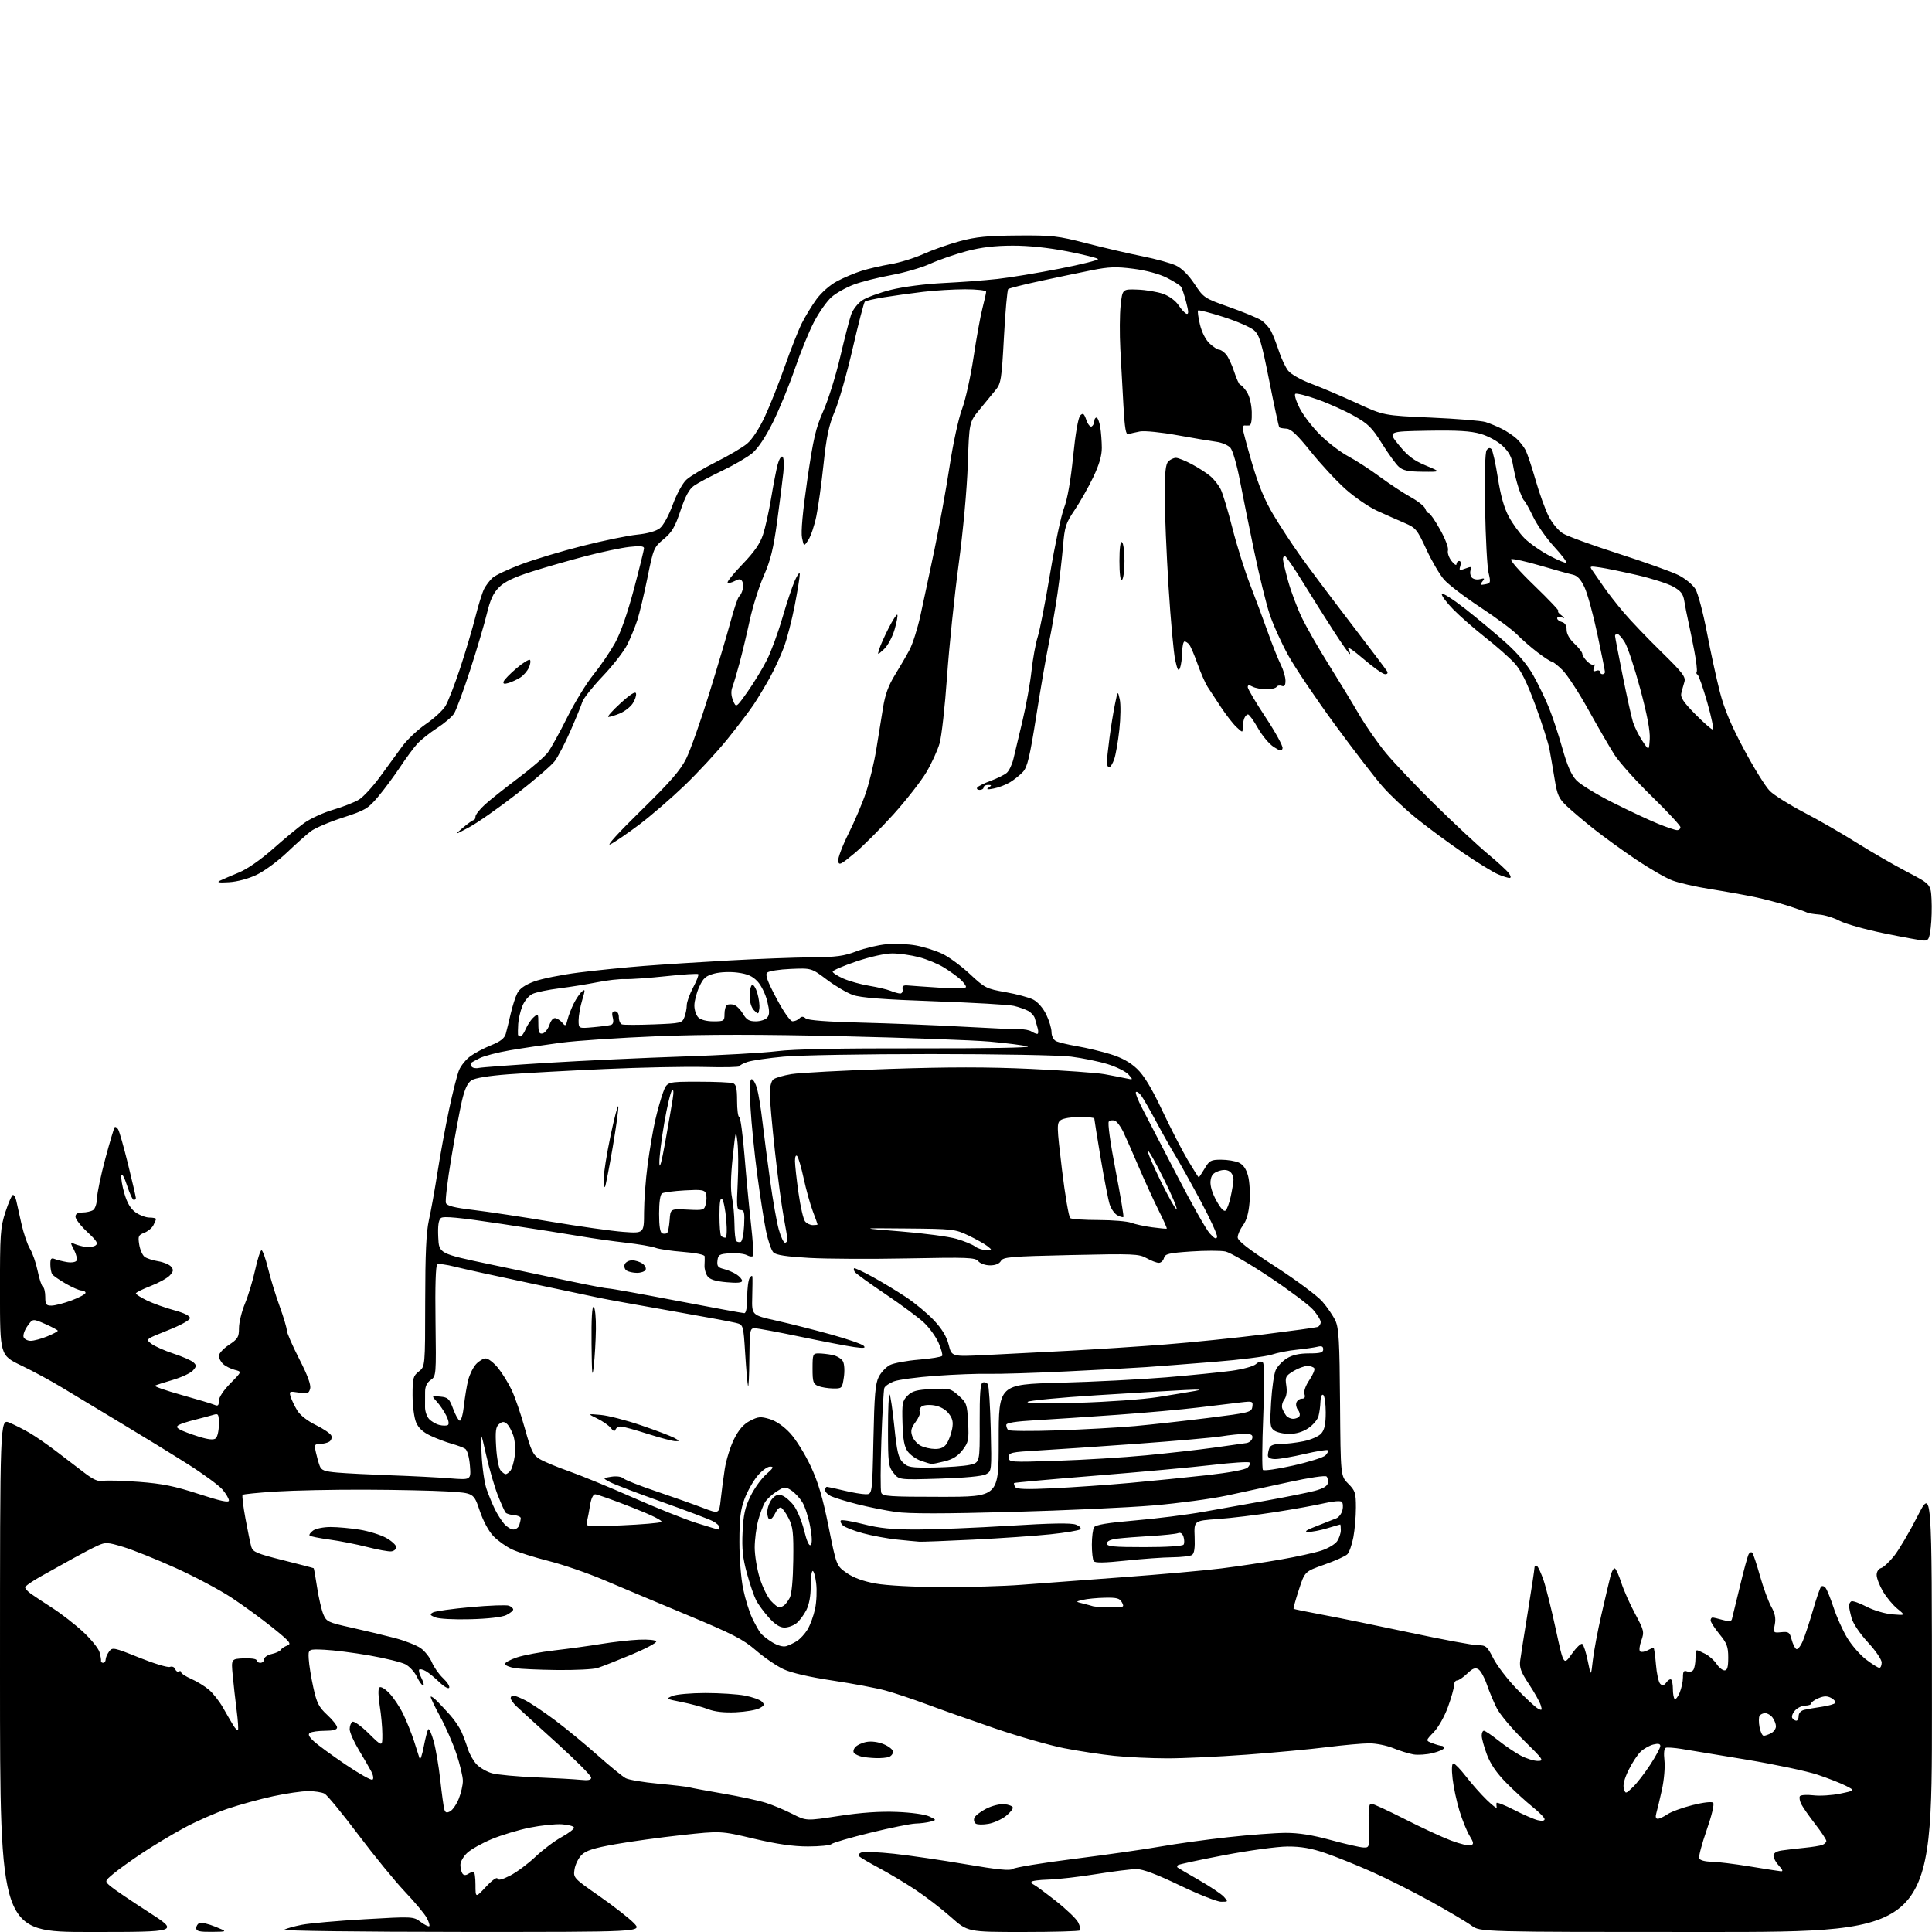 <?xml version="1.0" encoding="UTF-8" standalone="no"?>
<!-- Filename: bc81357374d9ca66958c9f3b248b4a0835ed1923d3feeabc747c009cb65bcaea.svg -->
<!-- Created with https://svgstud.io -->
<svg
  version="1.1"
  xmlns="http://www.w3.org/2000/svg"
  xmlns:xlink="http://www.w3.org/1999/xlink"
  xmlns:svg="http://www.w3.org/2000/svg"
  xmlns:rdf="http://www.w3.org/1999/02/22-rdf-syntax-ns#"
  xmlns:cc="http://creativecommons.org/ns#"
  xmlns:dc="http://purl.org/dc/elements/1.1/"
  viewBox="0 0 768 768"
  width="768"
  height="768"
  role="img"
  aria-labelledby="titleID descID"
>
  <title id="titleID">GMC savana on cliff peak over looking a beautiful valley below</title>
  <desc id="descID">AI-generated SVG illustration: GMC savana on cliff peak over looking a beautiful valley below, created on https://svgstud.io</desc>

  <rect width="100%" height="100%" fill="white" />


  <path stroke="none" fill="black" fill-rule="evenodd" d="M35.67,768.00C0.00,768.00 0.00,768.00 0.00,665.99C0.00,563.97 0.00,563.97 3.75,565.54C5.81,566.40 9.42,568.23 11.76,569.60C14.11,570.97 18.83,574.23 22.26,576.84C25.69,579.45 30.72,583.29 33.43,585.37C37.09,588.18 39.03,589.04 40.93,588.67C42.35,588.40 48.77,588.57 55.22,589.06C64.53,589.76 69.41,590.75 78.97,593.87C87.62,596.69 91.00,597.42 91.00,596.47C91.00,595.75 89.87,593.81 88.49,592.17C87.11,590.53 80.92,585.98 74.74,582.06C68.56,578.14 56.53,570.76 48.00,565.65C39.47,560.54 29.00,554.23 24.72,551.62C20.44,549.01 13.13,545.05 8.47,542.82C0.00,538.75 0.00,538.75 -0.01,513.63C-0.03,490.44 0.14,487.98 2.17,481.75C3.38,478.04 4.72,475.00 5.16,475.00C5.60,475.00 6.19,476.01 6.46,477.25C6.74,478.49 7.66,482.62 8.51,486.42C9.36,490.23 10.89,494.73 11.92,496.42C12.95,498.12 14.32,502.08 14.97,505.23C15.61,508.39 16.55,511.22 17.07,511.54C17.58,511.86 18.00,513.67 18.00,515.56C18.00,518.55 18.32,519.00 20.46,519.00C21.82,519.00 25.42,518.07 28.46,516.93C31.51,515.79 34.00,514.44 34.00,513.93C34.00,513.42 33.29,513.00 32.43,513.00C31.56,513.00 28.75,511.78 26.18,510.30C23.61,508.81 21.17,507.12 20.77,506.55C20.36,505.97 20.02,504.21 20.02,502.64C20.00,500.32 20.33,499.92 21.75,500.48C22.71,500.86 24.91,501.41 26.62,501.70C28.36,501.99 30.04,501.74 30.41,501.14C30.78,500.55 30.34,498.63 29.44,496.88C27.87,493.85 27.88,493.74 29.65,494.50C30.67,494.93 32.62,495.46 34.00,495.67C35.38,495.88 37.16,495.62 37.96,495.09C39.13,494.31 38.51,493.29 34.71,489.74C32.12,487.33 30.00,484.60 30.00,483.68C30.00,482.52 30.85,482.00 32.75,481.98C34.26,481.98 36.16,481.55 36.98,481.04C37.81,480.51 38.50,478.46 38.56,476.30C38.62,474.21 40.11,467.12 41.88,460.53C43.65,453.95 45.32,448.34 45.60,448.06C45.88,447.79 46.50,448.19 46.97,448.96C47.45,449.73 49.23,456.02 50.93,462.93C52.63,469.84 54.02,475.84 54.01,476.25C54.01,476.66 53.63,477.00 53.18,477.00C52.73,477.00 51.52,474.41 50.50,471.25C49.43,467.96 48.47,466.25 48.24,467.25C48.03,468.20 48.57,471.44 49.44,474.43C50.54,478.21 51.91,480.51 53.91,481.94C55.51,483.07 57.98,484.00 59.40,484.00C60.83,484.00 62.00,484.25 62.00,484.57C62.00,484.88 61.52,486.02 60.94,487.11C60.36,488.20 58.72,489.53 57.31,490.07C55.01,490.95 54.81,491.44 55.35,494.77C55.68,496.82 56.65,499.00 57.50,499.62C58.35,500.24 60.77,501.03 62.89,501.37C65.01,501.71 67.31,502.67 68.01,503.51C69.05,504.76 68.96,505.39 67.51,506.99C66.54,508.06 63.11,509.96 59.88,511.21C56.64,512.46 54.00,513.79 54.00,514.16C54.00,514.52 56.00,515.79 58.45,516.98C60.90,518.16 65.73,519.89 69.20,520.83C73.14,521.89 75.50,523.06 75.50,523.94C75.50,524.78 71.93,526.76 66.66,528.85C57.83,532.36 57.83,532.36 60.16,534.16C61.45,535.15 65.42,536.92 69.00,538.10C72.58,539.27 76.14,540.84 76.93,541.59C78.17,542.76 78.14,543.19 76.67,544.82C75.73,545.85 72.16,547.51 68.73,548.52C65.31,549.52 62.10,550.56 61.60,550.82C61.11,551.09 65.83,552.74 72.10,554.50C78.37,556.25 84.29,558.03 85.25,558.45C86.63,559.05 87.00,558.73 87.00,556.89C87.00,555.48 88.79,552.75 91.58,549.91C96.17,545.26 96.17,545.26 93.33,544.55C91.78,544.16 89.71,543.13 88.75,542.27C87.79,541.40 87.00,539.92 87.00,538.98C87.00,538.04 88.80,536.07 91.00,534.62C94.56,532.26 95.00,531.53 95.00,527.96C95.00,525.75 96.07,521.37 97.37,518.22C98.68,515.07 100.51,509.01 101.44,504.75C102.37,500.49 103.51,497.00 103.96,497.00C104.41,497.00 105.58,500.26 106.56,504.25C107.53,508.24 109.61,515.00 111.17,519.28C112.72,523.56 114.00,527.84 114.00,528.80C114.00,529.76 116.22,534.88 118.93,540.17C122.27,546.68 123.68,550.51 123.29,552.00C122.78,553.95 122.26,554.14 118.78,553.58C115.05,552.98 114.88,553.07 115.54,555.23C115.92,556.48 117.08,558.91 118.13,560.64C119.29,562.56 122.19,564.84 125.59,566.50C128.64,567.99 131.40,569.89 131.72,570.71C132.03,571.53 131.66,572.60 130.90,573.09C130.13,573.57 128.45,573.98 127.17,573.98C125.07,574.00 124.91,574.31 125.55,577.25C125.94,579.04 126.62,581.47 127.07,582.66C127.75,584.48 128.91,584.92 134.19,585.38C137.66,585.68 147.25,586.16 155.50,586.46C163.75,586.75 174.27,587.29 178.89,587.66C187.27,588.32 187.27,588.32 186.80,582.57C186.52,579.17 185.74,576.44 184.91,575.91C184.13,575.41 181.71,574.51 179.53,573.90C177.35,573.30 173.58,571.87 171.16,570.74C168.09,569.29 166.34,567.67 165.38,565.37C164.62,563.55 164.00,558.71 164.00,554.60C164.00,547.84 164.23,546.96 166.50,545.18C169.00,543.21 169.00,543.21 169.02,517.36C169.04,498.36 169.43,489.78 170.50,485.00C171.31,481.43 172.84,472.88 173.92,466.00C174.99,459.12 177.06,447.88 178.52,441.01C179.98,434.13 181.77,427.09 182.50,425.35C183.22,423.62 185.23,421.15 186.95,419.88C188.67,418.61 192.39,416.64 195.22,415.50C198.91,414.02 200.55,412.74 201.05,410.97C201.43,409.61 202.31,406.02 203.00,403.00C203.70,399.98 204.87,396.30 205.62,394.83C206.53,393.02 208.69,391.51 212.28,390.17C215.19,389.08 223.19,387.47 230.04,386.60C236.89,385.73 248.57,384.55 256.00,383.97C263.43,383.39 278.73,382.41 290.00,381.79C301.27,381.16 315.90,380.61 322.50,380.56C332.44,380.47 335.52,380.06 340.43,378.17C343.70,376.92 349.10,375.64 352.43,375.34C355.77,375.03 361.04,375.26 364.15,375.84C367.26,376.42 371.94,377.90 374.56,379.13C377.18,380.37 382.12,383.99 385.54,387.19C391.48,392.74 392.12,393.07 399.72,394.39C404.09,395.16 409.05,396.49 410.74,397.36C412.54,398.30 414.65,400.72 415.90,403.29C417.05,405.68 418.00,408.82 418.00,410.28C418.00,411.79 418.75,413.32 419.75,413.84C420.71,414.34 424.53,415.27 428.23,415.90C431.92,416.53 437.89,417.96 441.48,419.07C445.93,420.44 449.27,422.29 451.99,424.87C454.78,427.53 457.78,432.49 462.03,441.48C465.36,448.53 469.92,457.38 472.16,461.15C474.40,464.92 476.36,468.00 476.52,468.00C476.67,468.00 477.73,466.43 478.87,464.50C480.74,461.33 481.35,461.00 485.42,461.00C487.89,461.00 491.05,461.52 492.46,462.16C494.20,462.96 495.36,464.62 496.12,467.41C496.73,469.66 497.00,474.36 496.72,477.86C496.38,482.15 495.53,485.15 494.11,487.07C492.95,488.64 492.00,490.79 492.00,491.86C492.00,493.25 496.18,496.50 507.02,503.52C515.29,508.86 523.66,515.10 525.64,517.37C527.62,519.64 529.96,523.08 530.85,525.00C532.21,527.93 532.51,533.22 532.69,557.63C532.91,586.76 532.91,586.76 535.96,589.80C538.72,592.56 539.00,593.44 539.00,599.29C539.00,602.83 538.54,608.14 537.98,611.10C537.42,614.05 536.34,617.08 535.59,617.84C534.83,618.60 530.72,620.45 526.44,621.96C518.67,624.70 518.67,624.70 516.31,631.99C515.00,635.99 514.07,639.39 514.22,639.53C514.37,639.67 519.67,640.75 526.00,641.94C532.33,643.12 547.96,646.32 560.74,649.04C573.53,651.77 585.56,654.00 587.48,654.00C590.68,654.00 591.18,654.43 593.62,659.24C595.08,662.12 599.25,667.57 602.89,671.34C606.53,675.11 610.33,678.64 611.34,679.18C612.96,680.05 613.10,679.88 612.47,677.84C612.08,676.55 609.98,672.81 607.80,669.51C604.56,664.63 603.92,662.88 604.31,660.01C604.57,658.08 605.94,649.30 607.37,640.50C608.79,631.70 609.97,623.91 609.98,623.19C609.99,622.47 610.42,622.14 610.92,622.45C611.43,622.77 612.65,625.38 613.62,628.26C614.60,631.14 616.78,639.93 618.48,647.78C621.57,662.07 621.57,662.07 624.80,657.48C626.58,654.96 628.45,653.16 628.97,653.48C629.49,653.80 630.48,656.86 631.17,660.28C632.44,666.50 632.44,666.50 633.17,660.00C633.58,656.42 635.10,648.33 636.55,642.00C638.00,635.67 639.62,628.80 640.14,626.72C640.66,624.64 641.49,623.18 641.97,623.48C642.45,623.78 643.61,626.38 644.53,629.26C645.46,632.14 647.91,637.65 649.98,641.50C653.56,648.18 653.68,648.67 652.43,652.23C651.66,654.41 651.50,656.19 652.04,656.52C652.54,656.84 653.84,656.62 654.91,656.05C655.99,655.47 657.06,655.00 657.30,655.00C657.53,655.00 657.96,657.97 658.26,661.59C658.55,665.22 659.31,668.71 659.96,669.34C660.85,670.22 661.44,670.08 662.42,668.77C663.12,667.81 663.99,667.32 664.35,667.68C664.71,668.04 665.00,669.76 665.00,671.50C665.00,673.24 665.31,674.97 665.68,675.35C666.06,675.73 666.96,674.62 667.68,672.90C668.41,671.18 669.00,668.42 669.00,666.78C669.00,664.39 669.34,663.92 670.67,664.43C671.59,664.78 672.71,664.49 673.15,663.78C673.60,663.08 673.98,661.04 673.98,659.25C673.99,657.46 674.25,656.00 674.55,656.00C674.85,656.00 676.36,656.65 677.90,657.45C679.44,658.25 681.46,660.05 682.37,661.45C683.29,662.85 684.71,664.00 685.52,664.00C686.63,664.00 687.00,662.73 687.00,658.92C687.00,654.59 686.48,653.20 683.50,649.57C681.58,647.22 680.00,644.78 680.00,644.15C680.00,643.52 680.34,643.00 680.76,643.00C681.17,643.00 683.00,643.43 684.81,643.95C687.20,644.63 688.20,644.56 688.45,643.70C688.64,643.04 690.07,637.19 691.62,630.71C693.16,624.22 694.76,618.39 695.16,617.74C695.56,617.09 696.19,616.85 696.55,617.22C696.91,617.58 698.30,621.73 699.62,626.44C700.95,631.14 702.96,636.65 704.10,638.67C705.60,641.34 705.98,643.27 705.52,645.74C704.89,649.08 704.94,649.14 708.11,648.82C711.01,648.53 711.43,648.83 712.19,651.70C712.65,653.46 713.48,655.18 714.04,655.52C714.59,655.86 715.76,654.42 716.65,652.32C717.53,650.22 719.36,644.67 720.71,640.00C722.06,635.33 723.50,631.14 723.92,630.71C724.34,630.27 725.15,630.50 725.71,631.21C726.27,631.92 727.71,635.47 728.90,639.09C730.09,642.72 732.51,648.10 734.28,651.05C736.05,654.00 739.45,657.90 741.83,659.71C744.21,661.52 746.57,663.00 747.08,663.00C747.58,663.00 748.00,662.05 748.00,660.88C748.00,659.71 745.58,656.15 742.54,652.87C739.38,649.45 736.65,645.41 736.05,643.24C735.48,641.18 735.01,638.96 735.01,638.31C735.00,637.65 735.41,636.87 735.91,636.56C736.40,636.25 739.11,637.19 741.92,638.65C744.81,640.15 749.30,641.48 752.26,641.73C757.50,642.16 757.50,642.16 754.25,639.51C752.46,638.05 749.87,634.93 748.50,632.59C747.12,630.24 746.00,627.31 746.00,626.07C746.00,624.77 746.74,623.61 747.75,623.33C748.71,623.07 751.08,620.86 753.00,618.43C754.92,615.99 759.08,608.94 762.23,602.75C767.96,591.50 767.96,591.50 767.98,679.75C768.00,768.00 768.00,768.00 678.19,768.00C588.39,768.00 588.39,768.00 584.96,765.47C583.08,764.08 575.87,759.81 568.95,755.97C562.03,752.14 551.44,746.81 545.43,744.13C539.42,741.45 531.05,738.07 526.83,736.63C521.23,734.71 517.19,734.01 511.83,734.03C507.76,734.04 496.57,735.57 486.65,737.46C476.83,739.33 468.55,741.12 468.23,741.43C467.92,741.74 467.85,742.16 468.08,742.36C468.31,742.56 472.14,744.81 476.59,747.36C481.04,749.91 485.50,752.89 486.50,754.00C488.27,755.96 488.25,756.00 485.40,755.98C483.81,755.98 476.43,753.05 469.00,749.48C459.82,745.07 454.32,743.00 451.78,743.00C449.72,743.00 442.52,743.90 435.77,744.99C429.02,746.09 420.46,747.07 416.75,747.17C413.04,747.27 410.00,747.69 410.00,748.10C410.00,748.50 410.41,748.98 410.92,749.17C411.43,749.35 415.29,752.20 419.51,755.50C423.73,758.80 427.80,762.68 428.55,764.12C429.30,765.57 429.64,767.03 429.29,767.37C428.95,767.72 418.77,768.00 406.67,768.00C384.67,768.00 384.67,768.00 377.96,762.03C374.26,758.75 367.92,753.88 363.87,751.20C359.82,748.53 353.35,744.66 349.50,742.60C345.65,740.54 342.09,738.45 341.58,737.96C341.03,737.42 341.38,736.79 342.45,736.38C343.43,736.01 349.24,736.24 355.36,736.90C361.49,737.56 374.32,739.44 383.88,741.07C396.59,743.24 401.61,743.74 402.56,742.95C403.29,742.35 414.37,740.53 427.19,738.91C440.01,737.29 455.45,735.08 461.50,734.00C467.55,732.93 479.48,731.28 488.00,730.34C496.52,729.40 506.88,728.62 511.00,728.60C516.23,728.58 521.68,729.45 529.00,731.45C534.77,733.02 540.60,734.36 541.95,734.41C544.40,734.50 544.41,734.47 544.12,725.75C543.90,719.14 544.14,717.00 545.12,717.00C545.82,717.00 551.79,719.75 558.38,723.11C564.97,726.47 573.27,730.32 576.83,731.66C580.39,733.00 583.95,733.85 584.73,733.55C585.92,733.09 585.82,732.44 584.18,729.75C583.09,727.96 581.28,723.50 580.16,719.84C579.04,716.17 577.81,710.44 577.43,707.09C576.99,703.21 577.11,701.00 577.75,701.00C578.30,701.00 580.58,703.36 582.82,706.25C585.05,709.14 588.74,713.30 591.01,715.50C593.28,717.70 595.06,719.05 594.95,718.50C594.85,717.95 594.82,717.15 594.88,716.72C594.95,716.30 598.04,717.51 601.75,719.41C605.46,721.32 609.74,723.18 611.25,723.55C612.94,723.96 614.00,723.81 614.00,723.16C614.00,722.58 611.86,720.39 609.25,718.30C606.64,716.22 601.95,711.92 598.82,708.76C594.94,704.83 592.49,701.26 591.07,697.47C589.93,694.42 589.00,691.04 589.00,689.96C589.00,688.88 589.39,688.00 589.87,688.00C590.35,688.00 592.94,689.74 595.62,691.87C598.30,694.00 602.29,696.70 604.49,697.87C606.68,699.04 609.73,700.00 611.27,700.00C613.88,700.00 613.51,699.45 605.66,691.75C601.03,687.21 596.22,681.48 594.98,679.01C593.73,676.54 591.96,672.30 591.03,669.57C590.11,666.85 588.61,664.16 587.71,663.59C586.44,662.79 585.44,663.16 583.23,665.28C581.67,666.78 579.85,668.00 579.20,668.00C578.54,668.00 578.00,668.88 578.00,669.95C578.00,671.03 576.91,674.91 575.58,678.57C574.23,682.31 571.74,686.71 569.92,688.58C566.68,691.93 566.68,691.93 569.40,692.96C570.90,693.53 572.55,694.00 573.07,694.00C573.58,694.00 574.00,694.40 574.00,694.88C574.00,695.37 572.01,696.26 569.59,696.87C567.16,697.48 563.67,697.72 561.84,697.41C560.00,697.09 556.39,695.97 553.81,694.91C551.24,693.86 546.96,693.00 544.31,693.01C541.67,693.01 534.10,693.69 527.50,694.52C520.90,695.35 506.50,696.70 495.50,697.51C484.50,698.32 470.32,698.98 464.00,698.97C457.68,698.97 448.23,698.52 443.00,697.98C437.77,697.44 428.77,696.07 423.00,694.94C417.23,693.81 404.85,690.27 395.50,687.07C386.15,683.87 374.00,679.58 368.50,677.52C363.00,675.47 355.57,672.99 352.00,672.01C348.43,671.03 338.98,669.25 331.00,668.05C321.88,666.68 314.64,665.02 311.50,663.56C308.75,662.28 303.80,658.91 300.50,656.05C295.38,651.63 291.34,649.55 273.00,641.91C261.18,636.99 246.32,630.75 240.00,628.05C233.68,625.36 223.84,621.97 218.15,620.53C212.45,619.09 205.89,617.02 203.56,615.92C201.23,614.83 197.91,612.47 196.17,610.67C194.26,608.71 192.08,604.65 190.67,600.46C188.32,593.50 188.32,593.50 177.91,592.87C172.19,592.53 157.38,592.21 145.00,592.17C132.62,592.13 116.75,592.46 109.73,592.90C102.70,593.35 96.72,593.94 96.44,594.23C96.16,594.51 96.66,598.74 97.57,603.62C98.47,608.51 99.52,613.56 99.89,614.86C100.49,616.92 102.07,617.59 112.54,620.21C119.12,621.86 124.59,623.29 124.71,623.39C124.82,623.50 125.43,626.94 126.06,631.04C126.69,635.14 127.80,639.92 128.51,641.66C129.75,644.64 130.38,644.94 139.66,647.00C145.07,648.21 152.83,650.06 156.90,651.13C160.97,652.20 165.63,654.03 167.26,655.19C168.89,656.35 170.89,658.89 171.70,660.83C172.51,662.77 174.52,665.62 176.17,667.15C177.81,668.69 178.88,670.38 178.55,670.92C178.22,671.45 176.47,670.45 174.66,668.69C172.85,666.94 170.44,664.96 169.29,664.31C168.15,663.65 166.96,663.37 166.65,663.69C166.34,664.00 166.75,665.55 167.57,667.13C168.38,668.71 168.67,670.00 168.21,670.00C167.75,670.00 166.63,668.45 165.72,666.55C164.82,664.65 162.75,662.41 161.14,661.57C159.52,660.74 153.09,659.16 146.85,658.07C140.61,656.98 132.57,655.96 129.00,655.80C122.50,655.50 122.50,655.50 122.73,659.50C122.85,661.70 123.67,666.78 124.55,670.78C125.91,676.98 126.73,678.59 130.07,681.69C132.23,683.69 134.00,685.92 134.00,686.66C134.00,687.59 132.54,688.00 129.25,688.02C126.64,688.02 123.94,688.39 123.25,688.83C122.33,689.41 122.73,690.31 124.75,692.19C126.26,693.60 131.91,697.74 137.31,701.40C142.71,705.05 147.54,707.78 148.06,707.46C148.60,707.13 148.41,705.77 147.59,704.19C146.81,702.71 144.57,698.83 142.59,695.56C140.62,692.29 139.00,688.61 139.00,687.37C139.00,686.13 139.49,684.81 140.10,684.44C140.70,684.07 143.61,686.15 146.60,689.10C152.00,694.43 152.00,694.43 151.99,689.47C151.99,686.73 151.52,681.62 150.95,678.10C150.34,674.37 150.28,671.32 150.79,670.81C151.31,670.29 152.94,671.21 154.70,673.01C156.36,674.71 158.86,678.44 160.25,681.30C161.64,684.16 163.57,688.98 164.55,692.00C165.52,695.02 166.53,698.17 166.79,699.00C167.06,699.83 167.81,697.69 168.46,694.25C169.12,690.82 169.93,687.73 170.27,687.40C170.61,687.06 171.56,689.20 172.39,692.14C173.22,695.09 174.40,702.00 175.01,707.50C175.61,713.00 176.34,718.29 176.62,719.25C177.02,720.59 177.55,720.77 178.95,720.03C179.94,719.49 181.49,717.24 182.38,715.01C183.27,712.78 184.00,709.59 184.00,707.91C184.00,706.23 182.85,701.40 181.44,697.18C180.03,692.95 177.07,686.20 174.86,682.16C172.65,678.12 171.02,674.65 171.23,674.44C171.44,674.23 172.60,675.06 173.81,676.28C175.02,677.50 177.36,680.01 179.01,681.86C180.66,683.71 182.65,686.64 183.42,688.36C184.19,690.09 185.34,693.14 185.96,695.15C186.58,697.16 188.14,699.94 189.42,701.32C190.71,702.71 193.49,704.32 195.62,704.91C197.75,705.49 205.57,706.22 212.99,706.52C220.42,706.82 228.41,707.27 230.75,707.51C233.88,707.84 235.00,707.60 235.00,706.61C235.00,705.87 228.84,699.69 221.32,692.88C213.80,686.07 206.60,679.51 205.32,678.30C204.04,677.08 203.00,675.62 203.00,675.05C203.00,674.47 203.47,674.00 204.04,674.00C204.61,674.00 206.78,674.87 208.85,675.92C210.92,676.98 216.19,680.51 220.56,683.77C224.93,687.03 232.55,693.30 237.50,697.70C242.45,702.10 247.50,706.23 248.73,706.87C249.95,707.52 255.80,708.50 261.73,709.05C267.65,709.60 273.18,710.25 274.00,710.49C274.82,710.73 280.90,711.86 287.50,713.00C294.10,714.13 301.75,715.79 304.50,716.67C307.25,717.55 311.98,719.53 315.00,721.07C320.50,723.87 320.50,723.87 333.50,721.87C342.33,720.52 349.71,720.00 356.50,720.27C362.21,720.49 367.74,721.26 369.40,722.06C372.30,723.46 372.30,723.46 369.90,724.13C368.58,724.50 365.90,724.85 363.95,724.90C361.99,724.96 353.90,726.60 345.95,728.55C338.01,730.50 331.08,732.52 330.55,733.05C330.03,733.57 325.81,734.00 321.18,734.00C315.25,734.00 308.88,733.08 299.63,730.90C286.50,727.79 286.50,727.79 271.00,729.48C262.48,730.41 250.55,732.05 244.50,733.13C236.13,734.62 232.95,735.63 231.22,737.35C229.96,738.59 228.69,741.16 228.39,743.05C227.85,746.46 227.96,746.58 238.19,753.71C243.88,757.68 250.08,762.52 251.96,764.46C255.39,768.00 255.39,768.00 183.45,767.97C142.87,767.95 112.15,767.56 113.00,767.08C113.83,766.61 116.97,765.73 120.00,765.14C123.03,764.54 134.22,763.55 144.88,762.94C164.08,761.83 164.30,761.84 167.21,764.00C168.83,765.20 170.38,765.95 170.65,765.68C170.92,765.41 170.46,763.91 169.61,762.34C168.77,760.78 164.88,756.12 160.97,752.00C157.06,747.88 148.69,737.64 142.38,729.26C136.07,720.88 130.06,713.56 129.02,713.01C127.98,712.45 125.07,712.00 122.55,712.00C120.03,712.00 113.73,712.92 108.56,714.04C103.38,715.16 95.25,717.39 90.49,719.00C85.73,720.61 77.93,724.04 73.17,726.63C68.40,729.21 60.90,733.71 56.50,736.64C52.10,739.56 46.94,743.28 45.03,744.89C41.55,747.82 41.55,747.82 44.03,749.91C45.39,751.06 52.09,755.60 58.92,760.00C71.35,768.00 71.35,768.00 35.67,768.00zM84.25,767.95C79.28,767.99 78.00,767.69 78.00,766.47C78.00,765.63 78.60,764.71 79.34,764.42C80.08,764.14 82.89,764.80 85.59,765.90C90.50,767.89 90.50,767.89 84.25,767.95zM193.19,750.02C195.55,747.47 197.52,746.06 197.75,746.75C198.03,747.60 199.54,747.24 202.83,745.56C205.40,744.24 209.91,740.88 212.86,738.09C215.80,735.30 220.49,731.77 223.27,730.26C226.05,728.74 228.26,727.05 228.18,726.50C228.10,725.95 225.93,725.36 223.37,725.19C220.80,725.02 215.06,725.62 210.60,726.52C206.15,727.42 199.35,729.47 195.50,731.07C191.65,732.67 187.26,735.13 185.75,736.53C184.24,737.93 183.01,740.08 183.02,741.29C183.02,742.51 183.37,744.04 183.79,744.70C184.29,745.49 185.05,745.58 186.03,744.96C186.84,744.45 187.84,744.02 188.25,744.02C188.66,744.01 189.01,746.36 189.01,749.25C189.02,754.50 189.02,754.50 193.19,750.02zM707.92,743.87C708.90,743.96 708.66,743.27 707.17,741.69C705.98,740.41 705.00,738.63 705.00,737.73C705.00,736.65 706.10,735.92 708.25,735.60C710.04,735.33 714.05,734.86 717.16,734.55C720.28,734.25 723.54,733.73 724.41,733.39C725.29,733.06 726.00,732.35 726.00,731.81C726.00,731.27 724.03,728.28 721.62,725.17C719.20,722.05 716.71,718.48 716.07,717.23C715.43,715.98 715.17,714.54 715.48,714.03C715.80,713.52 718.20,713.35 720.82,713.66C723.44,713.98 728.25,713.68 731.51,713.00C737.44,711.77 737.44,711.77 733.81,709.91C731.82,708.89 726.77,706.90 722.58,705.50C718.40,704.09 705.64,701.39 694.24,699.49C682.83,697.60 671.21,695.67 668.40,695.22C665.60,694.77 662.81,694.56 662.21,694.76C661.51,695.00 661.31,696.85 661.64,699.82C661.94,702.45 661.50,707.56 660.63,711.50C659.78,715.35 658.78,719.51 658.42,720.75C658.00,722.21 658.19,723.00 658.98,723.00C659.65,723.00 661.39,722.19 662.85,721.20C664.31,720.20 668.79,718.57 672.81,717.56C677.09,716.48 680.49,716.09 681.01,716.61C681.54,717.14 680.47,721.64 678.43,727.48C676.52,732.96 675.18,738.02 675.45,738.73C675.73,739.47 677.73,740.03 680.22,740.06C682.57,740.10 689.45,740.94 695.50,741.93C701.55,742.93 707.14,743.80 707.92,743.87zM392.98,725.00C390.87,725.39 388.59,725.37 387.93,724.95C387.26,724.54 386.98,723.50 387.31,722.65C387.63,721.79 389.76,720.14 392.02,718.99C394.34,717.81 397.51,717.02 399.25,717.19C400.95,717.36 402.47,717.95 402.61,718.50C402.76,719.05 401.52,720.58 399.85,721.90C398.18,723.22 395.09,724.62 392.98,725.00zM649.11,710.40C650.71,708.86 653.82,704.85 656.01,701.48C658.21,698.12 660.00,694.78 660.00,694.07C660.00,693.17 659.18,692.99 657.25,693.47C655.74,693.84 653.48,695.10 652.23,696.27C650.98,697.44 648.80,700.75 647.39,703.63C645.71,707.07 645.06,709.62 645.51,711.03C646.19,713.16 646.23,713.16 649.11,710.40zM348.17,698.88C346.15,698.82 343.60,698.55 342.50,698.29C341.40,698.02 340.09,697.42 339.59,696.95C339.05,696.43 339.20,695.47 339.94,694.57C340.63,693.74 342.66,692.78 344.44,692.45C346.40,692.08 349.12,692.44 351.34,693.37C353.35,694.21 355.00,695.55 355.00,696.34C355.00,697.14 354.29,698.06 353.42,698.39C352.55,698.73 350.19,698.95 348.17,698.88zM701.11,690.00C701.67,690.00 703.00,689.53 704.07,688.96C705.13,688.40 705.99,687.16 705.97,686.21C705.95,685.27 705.34,683.71 704.61,682.75C703.88,681.79 702.57,681.00 701.70,681.00C700.83,681.00 699.82,681.48 699.46,682.06C699.10,682.65 699.09,684.68 699.45,686.56C699.80,688.45 700.55,690.00 701.11,690.00zM94.59,687.74C94.83,687.50 94.60,683.98 94.07,679.91C93.55,675.83 92.85,669.56 92.51,665.97C91.89,659.44 91.89,659.44 96.94,659.22C99.79,659.10 102.00,659.44 102.00,660.00C102.00,660.55 102.67,661.00 103.50,661.00C104.33,661.00 105.00,660.36 105.00,659.58C105.00,658.80 106.34,657.86 107.99,657.50C109.63,657.14 111.25,656.40 111.59,655.85C111.93,655.31 113.11,654.52 114.23,654.11C115.99,653.46 115.25,652.55 108.37,647.01C104.04,643.52 96.66,638.14 91.97,635.05C87.28,631.96 77.27,626.65 69.73,623.25C62.19,619.85 52.91,616.12 49.12,614.97C42.79,613.04 41.96,613.00 38.87,614.39C37.01,615.22 32.58,617.53 29.00,619.52C25.42,621.51 19.69,624.71 16.25,626.62C12.81,628.53 10.00,630.50 10.00,631.00C10.00,631.50 11.01,632.63 12.25,633.52C13.49,634.41 17.35,636.97 20.84,639.21C24.33,641.45 29.80,645.70 32.99,648.65C36.18,651.60 39.13,655.25 39.56,656.76C39.98,658.27 40.25,659.84 40.16,660.25C40.07,660.66 40.45,661.00 41.00,661.00C41.55,661.00 42.00,660.41 42.00,659.69C42.00,658.97 42.61,657.55 43.36,656.52C44.66,654.75 45.17,654.85 55.35,658.94C61.21,661.29 66.69,662.95 67.53,662.63C68.41,662.29 69.32,662.67 69.64,663.51C69.95,664.32 70.61,664.74 71.10,664.44C71.60,664.13 72.00,664.27 72.00,664.75C72.00,665.23 73.81,666.41 76.02,667.39C78.23,668.36 81.39,670.30 83.04,671.69C84.69,673.07 87.22,676.30 88.67,678.86C90.11,681.41 91.94,684.55 92.73,685.84C93.52,687.12 94.35,687.98 94.59,687.74zM714.06,684.00C714.58,684.00 715.00,683.15 715.00,682.11C715.00,680.97 715.90,680.00 717.25,679.68C718.49,679.39 721.64,678.83 724.26,678.46C726.88,678.08 729.26,677.39 729.54,676.93C729.82,676.48 729.10,675.59 727.94,674.97C726.34,674.11 725.10,674.13 722.91,675.04C721.31,675.70 720.00,676.64 720.00,677.12C720.00,677.60 718.94,678.00 717.65,678.00C716.37,678.00 714.52,678.87 713.56,679.94C712.59,681.00 712.10,682.35 712.46,682.94C712.82,683.52 713.54,684.00 714.06,684.00zM292.51,680.66C287.86,680.87 284.15,680.46 281.50,679.43C279.30,678.58 274.57,677.30 271.00,676.60C264.72,675.36 264.59,675.28 267.32,674.16C268.86,673.52 274.76,673.00 280.43,673.00C286.09,673.00 293.14,673.46 296.10,674.02C299.05,674.58 302.09,675.66 302.85,676.42C304.03,677.60 303.88,677.99 301.87,679.07C300.57,679.76 296.36,680.48 292.51,680.66zM221.51,663.86C214.35,663.78 206.80,663.44 204.72,663.11C202.64,662.77 200.84,662.05 200.72,661.50C200.60,660.95 202.75,659.75 205.50,658.84C208.25,657.93 215.00,656.67 220.50,656.04C226.00,655.41 234.32,654.26 239.00,653.49C243.68,652.72 250.43,651.96 254.00,651.80C257.71,651.63 260.65,651.93 260.86,652.50C261.06,653.05 256.56,655.44 250.86,657.81C245.16,660.18 239.15,662.54 237.51,663.06C235.86,663.58 228.66,663.94 221.51,663.86zM312.50,654.38C313.60,654.06 315.53,653.14 316.80,652.34C318.06,651.54 319.96,649.48 321.01,647.75C322.06,646.02 323.41,642.33 324.00,639.56C324.60,636.78 324.79,632.15 324.43,629.27C324.07,626.38 323.42,624.24 322.99,624.51C322.56,624.77 322.23,627.58 322.26,630.74C322.29,634.35 321.65,637.81 320.55,640.00C319.58,641.92 317.82,644.28 316.64,645.23C315.46,646.18 313.31,646.97 311.87,646.98C310.05,646.99 308.12,645.77 305.67,643.06C303.72,640.89 301.42,637.78 300.58,636.15C299.74,634.52 298.08,629.68 296.91,625.40C295.25,619.37 294.87,615.67 295.19,608.98C295.51,602.15 296.17,599.16 298.34,594.74C299.85,591.66 302.65,587.76 304.57,586.07C307.45,583.54 307.72,583.00 306.11,583.00C305.03,583.00 302.75,584.69 301.05,586.75C299.35,588.81 297.05,592.92 295.95,595.88C294.36,600.12 293.93,603.69 293.93,612.88C293.92,619.47 294.58,627.62 295.44,631.72C296.27,635.69 297.88,640.86 299.01,643.22C300.14,645.57 301.62,648.23 302.30,649.12C302.98,650.02 305.10,651.70 307.01,652.86C309.08,654.12 311.31,654.74 312.50,654.38zM187.00,643.67C180.45,643.85 174.42,643.52 173.00,642.92C170.87,642.03 170.74,641.74 172.10,640.97C172.99,640.47 179.76,639.52 187.16,638.85C194.55,638.18 201.37,637.93 202.30,638.29C203.24,638.64 204.00,639.33 204.00,639.81C204.00,640.29 202.76,641.28 201.25,642.02C199.58,642.84 193.99,643.49 187.00,643.67zM309.70,638.98C310.14,638.98 311.00,638.64 311.60,638.23C312.21,637.83 313.26,636.44 313.94,635.15C314.70,633.71 315.24,627.96 315.34,620.15C315.48,609.27 315.22,606.95 313.50,603.55C312.40,601.38 311.02,599.46 310.42,599.28C309.83,599.10 308.83,600.08 308.19,601.47C307.56,602.86 306.58,604.00 306.02,604.00C305.46,604.00 305.00,602.70 305.00,601.11C305.00,599.52 305.82,597.21 306.81,595.98C308.14,594.34 309.21,593.93 310.81,594.44C312.02,594.82 314.13,596.61 315.50,598.41C316.88,600.22 318.75,604.71 319.66,608.39C320.73,612.73 321.65,614.75 322.28,614.12C322.91,613.49 322.82,610.87 322.04,606.69C321.36,603.13 319.98,598.85 318.96,597.17C317.93,595.49 315.96,593.37 314.57,592.46C312.20,590.90 311.86,590.92 308.78,592.85C306.97,593.97 304.87,595.91 304.10,597.17C303.33,598.43 302.10,601.72 301.36,604.48C300.63,607.24 300.02,612.04 300.01,615.14C300.01,618.25 300.90,623.69 301.99,627.24C303.09,630.79 305.09,634.89 306.44,636.35C307.80,637.81 309.26,638.99 309.70,638.98zM441.29,638.92C446.77,639.00 447.01,638.90 446.00,637.00C445.11,635.33 443.98,635.02 439.21,635.12C436.07,635.18 432.15,635.56 430.50,635.96C427.50,636.68 427.50,636.68 430.50,637.43C432.15,637.84 433.95,638.33 434.50,638.51C435.05,638.69 438.10,638.88 441.29,638.92zM374.50,630.89C384.95,630.92 399.12,630.52 406.00,629.98C412.88,629.45 430.88,628.10 446.00,626.99C461.12,625.88 478.90,624.30 485.50,623.47C492.10,622.64 502.68,621.06 509.00,619.95C515.33,618.85 522.64,617.24 525.25,616.39C527.86,615.54 530.67,613.88 531.50,612.70C532.32,611.52 533.00,609.53 533.00,608.28C533.00,607.02 532.89,606.00 532.75,606.01C532.61,606.02 530.29,606.69 527.59,607.51C524.89,608.33 521.52,608.98 520.09,608.95C518.22,608.91 519.17,608.25 523.50,606.59C526.80,605.32 530.29,603.94 531.26,603.53C532.23,603.12 533.30,601.67 533.64,600.32C533.98,598.96 533.86,597.47 533.38,596.99C532.89,596.51 529.86,596.75 526.50,597.54C523.20,598.32 514.42,599.91 507.00,601.07C499.57,602.23 489.25,603.48 484.06,603.84C474.63,604.50 474.63,604.50 474.89,610.89C475.07,615.35 474.75,617.54 473.83,618.13C473.10,618.59 469.57,619.00 466.00,619.04C462.43,619.07 454.10,619.67 447.50,620.37C439.01,621.27 435.29,621.33 434.77,620.57C434.36,619.98 434.03,617.02 434.03,614.00C434.03,610.98 434.43,607.87 434.91,607.11C435.54,606.12 440.27,605.33 451.15,604.40C459.59,603.68 471.90,602.13 478.50,600.95C485.10,599.78 496.57,597.73 504.00,596.39C511.43,595.05 519.75,593.37 522.50,592.66C525.86,591.79 527.61,590.78 527.84,589.58C528.03,588.59 527.80,587.40 527.32,586.92C526.84,586.44 520.34,587.40 512.48,589.13C504.79,590.82 493.55,593.25 487.50,594.54C481.45,595.83 468.40,597.58 458.50,598.43C448.60,599.27 423.18,600.44 402.00,601.02C374.92,601.76 361.30,601.77 356.09,601.02C352.02,600.44 345.16,599.06 340.84,597.96C336.53,596.86 331.88,595.45 330.50,594.82C329.13,594.19 328.00,593.08 328.00,592.34C328.00,591.60 328.34,591.02 328.75,591.04C329.16,591.06 332.20,591.72 335.50,592.52C338.80,593.32 342.68,593.98 344.12,593.98C346.74,594.00 346.74,594.00 347.20,572.25C347.57,554.41 347.96,549.92 349.35,547.27C350.27,545.49 352.26,543.40 353.77,542.62C355.27,541.85 360.44,540.89 365.26,540.49C370.09,540.09 374.25,539.41 374.52,538.97C374.79,538.54 374.15,536.23 373.11,533.84C372.07,531.45 369.48,527.85 367.36,525.84C365.24,523.83 358.32,518.70 352.00,514.44C345.68,510.18 340.19,506.21 339.80,505.63C339.42,505.04 339.29,504.38 339.51,504.16C339.72,503.94 342.96,505.44 346.70,507.49C350.44,509.53 356.46,513.17 360.08,515.57C363.70,517.96 368.74,522.16 371.29,524.88C374.48,528.29 376.30,531.32 377.12,534.57C378.31,539.30 378.31,539.30 391.41,538.67C398.61,538.32 413.50,537.56 424.50,536.98C435.50,536.39 452.93,535.26 463.24,534.45C473.55,533.65 491.10,531.85 502.24,530.46C513.38,529.07 523.06,527.74 523.75,527.50C524.44,527.26 525.00,526.39 525.00,525.57C525.00,524.74 523.64,522.53 521.99,520.64C520.33,518.75 512.57,512.93 504.74,507.70C496.91,502.47 488.97,497.87 487.11,497.48C485.25,497.10 479.10,497.09 473.45,497.48C464.52,498.09 463.12,498.43 462.69,500.09C462.41,501.14 461.50,502.00 460.65,502.00C459.81,502.00 457.63,501.17 455.81,500.15C452.74,498.43 450.59,498.34 425.68,498.90C401.55,499.44 398.76,499.68 397.88,501.25C397.25,502.37 395.70,503.00 393.57,503.00C391.70,503.00 389.65,502.28 388.88,501.35C387.65,499.87 384.81,499.76 361.00,500.23C346.43,500.52 328.74,500.44 321.70,500.04C312.59,499.53 308.47,498.90 307.44,497.86C306.63,497.06 305.33,493.28 304.53,489.45C303.74,485.63 302.17,475.57 301.04,467.10C299.91,458.64 298.70,446.60 298.34,440.35C297.89,432.34 298.02,429.00 298.80,429.00C299.41,429.00 300.38,430.69 300.95,432.75C301.53,434.81 302.47,440.55 303.04,445.50C303.62,450.45 304.99,461.02 306.09,469.00C307.19,476.98 308.76,485.86 309.58,488.75C310.39,491.64 311.49,494.00 312.03,494.00C312.56,494.00 313.00,493.44 313.00,492.75C313.00,492.06 312.35,488.11 311.56,483.96C310.76,479.81 309.19,468.03 308.06,457.78C306.93,447.52 306.00,437.13 306.00,434.69C306.00,432.11 306.58,429.76 307.40,429.09C308.16,428.45 311.42,427.50 314.65,426.97C317.87,426.45 335.25,425.52 353.27,424.92C377.09,424.12 392.51,424.11 409.77,424.91C422.82,425.52 435.98,426.46 439.00,427.00C442.02,427.55 445.85,428.29 447.50,428.64C450.50,429.29 450.50,429.29 448.59,427.13C447.53,425.95 443.82,424.10 440.33,423.02C436.84,421.94 430.29,420.60 425.77,420.03C421.16,419.45 396.66,419.00 370.03,419.00C343.89,419.00 317.55,419.46 311.50,420.03C305.45,420.59 299.04,421.52 297.25,422.10C295.46,422.68 294.00,423.46 294.00,423.83C294.00,424.20 287.81,424.34 280.25,424.14C272.69,423.95 254.80,424.31 240.50,424.95C226.20,425.59 208.92,426.54 202.09,427.05C194.25,427.64 188.85,428.52 187.43,429.45C185.83,430.50 184.72,432.89 183.60,437.71C182.74,441.45 180.82,451.74 179.35,460.60C177.87,469.45 176.93,477.38 177.26,478.22C177.68,479.34 180.63,480.09 188.17,480.98C193.85,481.66 207.72,483.75 219.00,485.64C230.28,487.53 243.21,489.35 247.75,489.69C256.00,490.30 256.00,490.30 256.02,481.90C256.03,477.28 256.67,468.77 257.44,463.00C258.21,457.23 259.55,449.35 260.42,445.50C261.29,441.65 262.72,436.59 263.59,434.25C265.17,430.00 265.17,430.00 277.50,430.00C284.29,430.00 290.55,430.27 291.42,430.61C292.63,431.07 293.00,432.70 293.00,437.61C293.00,441.12 293.38,444.00 293.85,444.00C294.31,444.00 295.26,450.86 295.94,459.25C296.62,467.64 297.78,479.88 298.52,486.45C299.26,493.03 299.64,498.77 299.37,499.21C299.10,499.65 297.99,499.53 296.91,498.95C295.82,498.37 292.81,498.03 290.22,498.20C285.96,498.47 285.47,498.76 285.20,501.13C284.95,503.29 285.39,503.88 287.70,504.45C289.24,504.83 291.51,505.79 292.75,506.59C293.99,507.39 295.00,508.55 295.00,509.16C295.00,509.92 293.03,510.10 288.79,509.71C284.40,509.32 282.19,508.62 281.25,507.33C280.51,506.32 279.98,504.38 280.06,503.00C280.14,501.62 280.16,500.00 280.11,499.40C280.04,498.75 276.54,498.03 271.56,497.65C266.92,497.29 261.96,496.56 260.55,496.02C259.13,495.48 253.81,494.57 248.73,493.99C243.66,493.42 235.68,492.29 231.00,491.48C226.32,490.66 212.18,488.44 199.56,486.54C182.38,483.95 176.28,483.36 175.27,484.19C174.32,484.98 174.00,487.28 174.21,491.82C174.50,498.32 174.50,498.32 195.00,502.63C206.28,505.01 221.12,508.14 228.00,509.59C234.88,511.04 241.18,512.22 242.00,512.20C242.82,512.19 255.03,514.39 269.12,517.09C283.22,519.79 295.25,522.00 295.87,522.00C296.59,522.00 297.01,519.71 297.02,515.75C297.02,512.31 297.47,508.82 298.00,508.00C298.53,507.18 299.02,506.95 299.09,507.50C299.16,508.05 299.13,511.72 299.02,515.65C298.83,522.80 298.83,522.80 308.67,524.99C314.07,526.20 323.83,528.67 330.33,530.48C336.84,532.29 342.69,534.31 343.33,534.97C344.24,535.90 343.38,536.01 339.50,535.47C336.75,535.09 327.18,533.25 318.23,531.39C309.28,529.52 301.07,528.00 299.98,528.00C298.12,528.00 297.99,528.75 297.88,540.25C297.82,546.99 297.58,551.80 297.35,550.95C297.12,550.10 296.61,544.27 296.22,538.01C295.50,526.62 295.50,526.62 292.50,525.86C290.85,525.43 278.93,523.23 266.00,520.96C253.07,518.69 240.70,516.45 238.50,515.97C236.30,515.50 223.78,512.85 210.67,510.09C197.57,507.33 184.14,504.38 180.83,503.54C177.52,502.69 174.37,502.27 173.82,502.61C173.19,503.00 172.93,511.32 173.12,525.12C173.41,546.76 173.39,547.04 171.20,548.58C169.70,549.63 168.98,551.16 168.98,553.31C168.98,555.07 168.97,557.80 168.96,559.39C168.95,560.98 169.66,563.07 170.54,564.05C171.43,565.02 173.26,566.10 174.62,566.44C175.98,566.78 177.52,566.80 178.04,566.47C178.60,566.13 178.33,564.58 177.38,562.69C176.49,560.94 174.81,558.45 173.63,557.17C171.50,554.84 171.50,554.84 174.98,555.17C178.08,555.46 178.63,555.98 180.10,559.96C181.00,562.41 182.18,564.56 182.73,564.74C183.28,564.93 184.04,562.25 184.42,558.79C184.80,555.33 185.57,550.70 186.14,548.50C186.71,546.30 188.12,543.49 189.26,542.25C190.41,541.01 192.14,540.00 193.10,540.00C194.07,540.00 196.23,541.67 197.91,543.70C199.58,545.74 202.06,549.73 203.40,552.57C204.75,555.41 207.12,562.32 208.67,567.94C211.12,576.77 211.90,578.39 214.50,579.97C216.15,580.98 221.41,583.18 226.19,584.85C230.96,586.53 242.44,591.24 251.69,595.33C260.93,599.42 272.24,603.94 276.80,605.38C281.37,606.82 285.31,608.00 285.55,608.00C285.80,608.00 286.00,607.56 286.00,607.03C286.00,606.49 284.76,605.41 283.25,604.63C281.74,603.85 272.62,600.41 263.00,596.98C253.38,593.56 244.15,590.04 242.50,589.16C239.50,587.57 239.50,587.57 243.00,587.02C245.04,586.70 247.01,586.96 247.73,587.64C248.40,588.28 254.25,590.60 260.73,592.78C267.20,594.97 275.51,597.91 279.19,599.31C285.87,601.86 285.87,601.86 286.49,596.18C286.82,593.06 287.55,587.56 288.10,583.97C288.66,580.38 290.32,575.02 291.80,572.06C293.72,568.24 295.56,566.14 298.18,564.78C301.40,563.11 302.37,563.03 305.95,564.10C308.54,564.88 311.56,566.97 314.14,569.76C316.38,572.20 320.03,578.05 322.24,582.77C325.25,589.20 327.04,595.24 329.38,606.89C332.50,622.42 332.50,622.42 336.57,625.28C339.29,627.18 343.12,628.58 348.07,629.48C352.47,630.27 363.25,630.85 374.50,630.89zM155.50,616.69C154.40,616.80 150.12,616.02 146.00,614.96C141.88,613.90 135.16,612.57 131.09,612.02C127.01,611.46 123.41,610.74 123.09,610.42C122.77,610.10 123.38,609.20 124.44,608.42C125.52,607.63 128.64,607.00 131.44,607.01C134.22,607.01 139.42,607.49 143.00,608.07C146.57,608.65 151.30,610.12 153.50,611.33C155.70,612.55 157.50,614.21 157.50,615.02C157.50,615.83 156.60,616.59 155.50,616.69zM454.94,615.00C463.91,615.00 470.13,614.60 470.51,613.99C470.85,613.44 470.83,612.05 470.47,610.92C470.05,609.58 469.28,609.06 468.27,609.45C467.42,609.77 462.63,610.28 457.61,610.57C452.60,610.86 446.59,611.33 444.25,611.61C441.46,611.95 440.00,612.62 440.00,613.56C440.00,614.75 442.61,615.00 454.94,615.00zM365.50,612.85C364.40,612.78 360.35,612.39 356.50,611.99C352.65,611.58 346.57,610.45 343.00,609.48C339.43,608.51 335.85,607.11 335.06,606.38C334.27,605.65 333.91,604.76 334.27,604.40C334.62,604.04 338.66,604.71 343.24,605.88C349.63,607.51 354.58,608.00 364.53,608.00C371.66,607.99 388.18,607.32 401.23,606.51C417.79,605.48 425.76,605.34 427.64,606.05C429.18,606.64 429.94,607.43 429.41,607.92C428.91,608.38 423.55,609.28 417.50,609.91C411.45,610.54 397.73,611.49 387.00,612.02C376.27,612.54 366.60,612.92 365.50,612.85zM204.11,608.00C205.07,608.00 206.12,607.21 206.42,606.25C206.73,605.29 206.99,604.05 207.01,603.50C207.02,602.96 205.84,602.41 204.37,602.30C202.90,602.19 201.38,601.74 201.00,601.30C200.62,600.86 199.24,597.80 197.93,594.50C196.62,591.20 194.52,584.00 193.28,578.50C191.01,568.50 191.01,568.50 191.44,578.00C191.67,583.23 192.57,589.52 193.44,592.00C194.31,594.48 195.80,598.08 196.75,600.00C197.70,601.92 199.35,604.51 200.41,605.75C201.48,606.99 203.14,608.00 204.11,608.00zM247.15,606.35C255.04,606.01 262.11,605.41 262.86,605.01C263.70,604.57 259.21,602.33 251.09,599.15C243.87,596.32 237.35,594.00 236.61,594.00C235.79,594.00 234.99,595.68 234.58,598.25C234.21,600.59 233.65,603.51 233.35,604.74C232.79,606.97 232.79,606.97 247.15,606.35zM373.97,595.00C397.00,595.00 397.00,595.00 397.00,572.66C397.00,550.32 397.00,550.32 421.25,549.67C434.59,549.31 453.60,548.34 463.50,547.52C473.40,546.69 485.10,545.52 489.50,544.93C494.05,544.31 498.26,543.15 499.27,542.25C500.42,541.21 501.39,540.99 502.02,541.62C502.64,542.24 502.69,549.98 502.16,563.05C501.70,574.30 501.64,583.87 502.03,584.31C502.41,584.76 507.83,583.98 514.07,582.57C520.31,581.17 526.08,579.35 526.90,578.53C527.71,577.72 528.13,576.80 527.83,576.50C527.53,576.20 523.38,576.86 518.60,577.98C513.83,579.09 508.59,580.00 506.96,580.00C505.07,580.00 504.00,579.49 504.00,578.58C504.00,577.80 504.27,576.45 504.61,575.58C505.01,574.52 506.48,574.00 509.06,574.00C511.17,574.00 515.29,573.51 518.20,572.92C521.21,572.30 524.25,570.96 525.25,569.81C526.52,568.34 527.00,566.04 527.00,561.45C527.00,557.97 526.55,554.84 526.00,554.50C525.42,554.14 524.96,555.26 524.90,557.19C524.85,559.01 524.49,561.62 524.11,562.99C523.73,564.36 521.91,566.50 520.06,567.74C517.91,569.19 515.21,570.00 512.54,570.00C510.25,570.00 507.55,569.39 506.53,568.65C504.87,567.43 504.74,566.28 505.29,557.31C505.62,551.81 506.45,546.11 507.12,544.64C507.79,543.16 509.78,541.06 511.54,539.98C513.73,538.62 516.50,538.00 520.37,538.00C524.88,538.00 526.00,537.68 526.00,536.39C526.00,535.21 525.39,534.94 523.71,535.36C522.45,535.67 518.74,536.20 515.46,536.54C512.18,536.87 507.70,537.75 505.50,538.50C503.30,539.24 492.95,540.54 482.50,541.38C472.05,542.22 459.90,543.16 455.50,543.46C451.10,543.77 436.93,544.53 424.00,545.16C411.07,545.79 397.12,546.22 393.00,546.12C388.88,546.01 379.43,546.37 372.00,546.91C364.57,547.44 357.05,548.45 355.28,549.15C353.50,549.85 351.82,551.02 351.54,551.75C351.26,552.48 350.73,561.78 350.36,572.42C350.00,583.06 349.97,592.49 350.32,593.38C350.86,594.81 353.66,595.00 373.97,595.00zM418.70,591.61C426.62,591.23 440.39,590.27 449.30,589.47C458.21,588.66 472.02,587.27 480.00,586.38C488.71,585.40 495.08,584.21 495.94,583.40C496.73,582.65 497.07,581.74 496.70,581.37C496.32,580.99 489.60,581.43 481.76,582.35C473.92,583.26 453.10,585.17 435.50,586.59C417.90,588.01 403.34,589.33 403.15,589.52C402.96,589.71 403.14,590.41 403.55,591.08C404.11,591.99 407.88,592.12 418.70,591.61zM373.47,587.78C357.36,588.27 357.36,588.27 355.18,585.50C353.17,582.94 353.00,581.61 353.00,568.20C353.00,560.21 353.28,553.95 353.63,554.30C353.97,554.64 354.82,560.39 355.51,567.06C356.55,577.16 357.12,579.56 358.91,581.35C360.87,583.29 362.06,583.49 371.29,583.35C376.90,583.26 383.30,582.79 385.50,582.30C389.50,581.39 389.50,581.39 389.44,565.73C389.40,553.93 389.70,549.94 390.66,549.58C391.36,549.31 392.28,549.63 392.69,550.29C393.11,550.96 393.62,558.99 393.84,568.15C394.22,584.73 394.22,584.81 391.91,586.05C390.47,586.82 383.48,587.48 373.47,587.78zM201.00,586.00C201.42,586.00 202.26,585.39 202.88,584.65C203.49,583.91 204.28,581.26 204.62,578.77C204.97,576.21 204.73,572.71 204.07,570.70C203.42,568.76 202.25,566.62 201.45,565.96C200.31,565.02 199.65,565.05 198.38,566.10C197.07,567.18 196.85,568.89 197.22,575.16C197.46,579.41 198.24,583.59 198.95,584.44C199.66,585.30 200.58,586.00 201.00,586.00zM370.31,581.94C369.86,581.91 367.97,581.35 366.09,580.69C364.22,580.04 361.86,578.38 360.85,577.00C359.47,575.11 358.96,572.36 358.76,565.79C358.52,557.89 358.71,556.86 360.76,554.80C362.61,552.95 364.36,552.47 370.38,552.17C377.38,551.81 377.90,551.94 381.09,554.79C384.25,557.62 384.47,558.24 384.84,565.41C385.19,572.35 384.99,573.32 382.66,576.38C380.86,578.74 378.76,580.08 375.61,580.87C373.14,581.49 370.75,581.97 370.31,581.94zM420.25,580.68C430.84,580.33 446.70,579.36 455.50,578.52C464.30,577.68 476.45,576.31 482.50,575.47C488.55,574.63 494.40,573.80 495.50,573.63C496.60,573.45 497.65,572.57 497.82,571.66C498.07,570.38 497.38,570.00 494.82,570.01C493.00,570.01 488.80,570.44 485.50,570.97C482.20,571.49 467.12,572.82 452.00,573.92C436.88,575.02 419.21,576.22 412.75,576.59C401.85,577.22 401.00,577.42 401.00,579.29C401.00,581.28 401.39,581.30 420.25,580.68zM371.73,575.99C373.99,576.00 375.39,575.33 376.40,573.75C377.20,572.51 378.14,569.91 378.50,567.97C378.99,565.27 378.67,563.84 377.10,561.86C375.84,560.25 373.67,559.05 371.35,558.67C369.22,558.32 367.07,558.53 366.32,559.15C365.61,559.74 365.30,560.67 365.63,561.21C365.96,561.75 365.22,563.56 363.98,565.24C362.19,567.66 361.91,568.84 362.63,570.88C363.13,572.30 364.65,574.02 366.02,574.71C367.38,575.41 369.95,575.98 371.73,575.99zM85.75,571.78C86.44,571.21 87.00,568.73 87.00,566.26C87.00,562.07 86.85,561.81 84.75,562.44C83.51,562.82 80.22,563.69 77.44,564.39C74.65,565.08 71.78,566.02 71.06,566.46C70.03,567.10 70.16,567.51 71.61,568.32C72.63,568.89 75.95,570.13 78.98,571.08C82.81,572.27 84.88,572.48 85.75,571.78zM268.50,572.90C267.40,572.89 262.45,571.58 257.50,570.00C252.55,568.42 247.75,567.09 246.83,567.06C245.92,567.03 244.96,567.56 244.70,568.25C244.37,569.14 243.82,568.97 242.82,567.67C242.05,566.67 239.63,564.98 237.46,563.91C233.50,561.98 233.50,561.98 238.79,562.45C241.70,562.70 248.90,564.56 254.79,566.57C260.68,568.57 266.62,570.83 268.00,571.57C270.18,572.75 270.25,572.92 268.50,572.90zM420.50,568.60C430.95,568.24 444.75,567.47 451.17,566.89C457.58,566.31 470.63,564.86 480.17,563.67C496.73,561.60 497.51,561.40 497.83,559.21C498.14,557.02 497.92,556.94 493.33,557.47C490.67,557.78 483.10,558.69 476.50,559.49C469.90,560.30 455.27,561.61 444.00,562.42C432.73,563.22 418.21,564.19 411.75,564.56C403.58,565.03 400.00,565.61 400.00,566.45C400.00,567.12 400.34,568.02 400.75,568.46C401.16,568.89 410.05,568.96 420.50,568.60zM514.06,564.00C515.06,564.00 516.17,563.53 516.53,562.96C516.88,562.38 516.63,561.26 515.97,560.47C515.32,559.68 515.04,558.34 515.36,557.51C515.68,556.68 516.66,556.00 517.54,556.00C518.63,556.00 518.95,555.42 518.55,554.16C518.20,553.06 518.98,550.83 520.50,548.59C521.89,546.54 522.77,544.44 522.46,543.93C522.14,543.42 520.90,543.00 519.69,543.00C518.49,543.01 515.98,543.93 514.13,545.06C511.05,546.94 510.81,547.43 511.33,550.81C511.70,553.19 511.41,555.16 510.52,556.35C509.76,557.36 509.40,558.94 509.72,559.85C510.05,560.76 510.75,562.06 511.28,562.75C511.81,563.44 513.06,564.00 514.06,564.00zM428.72,557.63C440.38,557.29 454.56,556.27 460.22,555.37C465.87,554.47 472.52,553.38 475.00,552.94C478.30,552.37 477.23,552.26 471.00,552.56C466.32,552.78 450.57,553.71 436.00,554.63C421.43,555.54 409.05,556.73 408.50,557.27C407.85,557.92 414.83,558.04 428.72,557.63zM331.14,551.94C329.14,551.90 326.49,551.47 325.25,550.97C323.27,550.17 323.00,549.35 323.00,544.03C323.00,538.35 323.14,538.00 325.38,538.00C326.68,538.00 329.17,538.28 330.91,538.63C332.65,538.98 334.53,540.12 335.09,541.17C335.67,542.25 335.82,545.02 335.44,547.54C334.79,551.90 334.69,552.00 331.14,551.94zM236.04,543.00C235.45,548.22 235.27,546.48 235.15,534.19C235.05,524.20 235.35,519.10 236.00,519.50C236.55,519.84 236.95,523.79 236.88,528.31C236.82,532.81 236.44,539.42 236.04,543.00zM12.21,533.00C13.46,533.00 16.39,532.21 18.74,531.25C21.08,530.29 22.98,529.27 22.97,529.00C22.96,528.73 20.72,527.52 17.99,526.32C13.03,524.14 13.03,524.14 10.92,527.11C9.76,528.74 9.07,530.73 9.38,531.54C9.68,532.34 10.96,533.00 12.21,533.00zM253.19,505.98C251.71,505.98 249.87,505.57 249.10,505.09C248.34,504.60 247.99,503.48 248.32,502.60C248.66,501.72 249.99,501.00 251.28,501.00C252.56,501.00 254.45,501.61 255.46,502.35C256.48,503.09 256.99,504.21 256.59,504.85C256.20,505.48 254.67,505.99 253.19,505.98zM392.00,496.94C394.46,496.94 394.46,496.91 392.50,495.35C391.40,494.48 388.02,492.59 385.00,491.14C379.71,488.61 378.78,488.50 360.50,488.34C341.50,488.17 341.50,488.17 358.08,489.51C367.21,490.24 377.15,491.57 380.18,492.45C383.21,493.33 386.55,494.70 387.59,495.49C388.64,496.29 390.62,496.94 392.00,496.94zM294.44,493.69C295.02,493.50 295.63,490.56 295.80,487.17C296.05,481.92 295.84,481.00 294.40,481.00C292.87,481.00 292.76,479.91 293.25,470.25C293.56,464.34 293.51,457.02 293.15,454.00C292.52,448.69 292.46,448.91 291.27,460.00C290.46,467.64 290.36,473.01 290.98,476.00C291.49,478.48 291.93,483.24 291.96,486.58C291.98,489.93 292.31,492.98 292.69,493.35C293.07,493.73 293.85,493.88 294.44,493.69zM483.81,491.66C483.98,490.84 481.02,484.39 477.23,477.33C473.45,470.27 468.97,462.25 467.29,459.50C465.61,456.75 462.18,450.68 459.68,446.00C457.18,441.32 454.46,436.60 453.65,435.50C452.83,434.40 451.89,433.78 451.56,434.11C451.23,434.44 452.36,437.36 454.07,440.61C455.78,443.85 461.93,455.73 467.74,467.00C473.55,478.27 479.47,488.77 480.90,490.32C482.82,492.41 483.58,492.76 483.81,491.66zM288.31,492.00C288.91,492.00 289.06,489.25 288.69,484.85C288.36,480.91 287.62,477.22 287.05,476.65C286.32,475.92 286.00,477.89 286.00,483.13C286.00,487.28 286.30,490.97 286.67,491.33C287.03,491.70 287.77,492.00 288.31,492.00zM265.19,490.12C265.56,489.78 266.01,487.48 266.19,485.00C266.50,480.50 266.50,480.50 273.21,480.84C279.71,481.17 279.94,481.10 280.57,478.59C280.92,477.17 280.93,475.27 280.59,474.37C280.06,473.00 278.72,472.82 272.17,473.20C267.89,473.44 263.84,473.98 263.19,474.38C262.44,474.84 262.00,477.87 262.00,482.48C262.00,487.45 262.40,489.98 263.25,490.29C263.94,490.54 264.81,490.47 265.19,490.12zM463.81,488.41C463.99,488.30 462.57,485.11 460.66,481.32C458.75,477.53 455.18,469.72 452.71,463.97C450.25,458.21 447.43,451.83 446.45,449.79C445.47,447.76 444.00,445.83 443.17,445.51C442.34,445.19 441.26,445.34 440.78,445.82C440.25,446.35 441.36,454.33 443.43,465.04C445.37,475.12 446.79,483.54 446.57,483.76C446.35,483.98 445.27,483.68 444.17,483.09C443.06,482.50 441.69,480.55 441.11,478.76C440.54,476.97 438.93,468.69 437.53,460.36C436.14,452.04 435.00,444.95 435.00,444.61C435.00,444.28 432.39,444.00 429.19,444.00C426.00,444.00 422.61,444.57 421.66,445.26C420.04,446.45 420.06,447.56 422.16,465.01C423.39,475.18 424.87,483.83 425.45,484.23C426.03,484.64 431.08,484.98 436.68,484.98C442.29,484.99 448.13,485.48 449.67,486.07C451.21,486.65 454.96,487.47 457.99,487.87C461.02,488.28 463.64,488.52 463.81,488.41zM323.12,487.00C324.16,487.00 325.00,486.89 325.00,486.75C325.00,486.61 324.15,484.25 323.11,481.50C322.07,478.75 320.44,472.90 319.49,468.50C318.54,464.10 317.36,460.07 316.88,459.55C316.36,458.99 316.01,459.80 316.02,461.55C316.03,463.17 316.66,468.90 317.43,474.28C318.19,479.67 319.36,484.73 320.03,485.53C320.70,486.34 322.09,487.00 323.12,487.00zM487.25,481.15C487.79,480.61 488.67,478.21 489.19,475.83C489.72,473.45 490.23,470.43 490.32,469.13C490.42,467.82 489.74,466.26 488.80,465.67C487.65,464.92 486.21,464.89 484.30,465.56C482.19,466.30 481.43,467.28 481.20,469.56C481.02,471.43 481.92,474.40 483.58,477.36C485.35,480.53 486.59,481.81 487.25,481.15zM467.72,480.62C468.04,480.30 465.71,474.82 462.54,468.46C459.38,462.09 456.55,457.12 456.26,457.41C455.97,457.70 458.29,463.17 461.43,469.57C464.56,475.97 467.39,480.94 467.72,480.62zM240.46,471.87C240.21,472.13 239.99,470.57 239.99,468.42C239.98,466.26 241.19,458.69 242.68,451.58C244.17,444.47 245.56,439.17 245.77,439.80C245.97,440.42 244.97,447.79 243.54,456.17C242.10,464.55 240.72,471.62 240.46,471.87zM264.44,454.00C265.67,447.12 267.00,439.48 267.39,437.00C267.86,434.02 267.77,432.84 267.11,433.50C266.56,434.05 265.19,439.85 264.06,446.38C262.93,452.91 262.04,460.11 262.10,462.38C262.16,465.05 262.98,462.12 264.44,454.00zM190.31,424.52C191.52,424.25 203.97,423.33 218.00,422.47C232.03,421.61 256.10,420.49 271.50,419.98C286.90,419.47 303.77,418.51 309.00,417.85C315.34,417.04 333.96,416.67 365.00,416.73C391.98,416.78 410.24,416.47 408.50,415.98C406.85,415.51 400.10,414.65 393.50,414.06C386.90,413.48 360.57,412.52 335.00,411.92C301.93,411.16 280.70,411.15 261.50,411.91C246.65,412.50 229.32,413.66 223.00,414.49C216.68,415.32 207.53,416.68 202.68,417.51C197.82,418.34 192.42,419.75 190.68,420.64C188.93,421.53 187.34,422.39 187.15,422.56C186.96,422.73 187.10,423.35 187.46,423.94C187.82,424.53 189.11,424.79 190.31,424.52zM206.88,412.00C207.36,412.00 208.30,410.68 208.97,409.07C209.64,407.46 211.04,405.37 212.09,404.42C213.94,402.74 214.00,402.82 214.00,406.92C214.00,410.32 214.32,411.08 215.66,410.82C216.58,410.65 217.81,409.11 218.41,407.40C219.13,405.36 220.01,404.46 221.00,404.77C221.82,405.02 223.04,405.91 223.70,406.74C224.72,408.02 225.00,407.81 225.59,405.37C225.97,403.79 227.09,400.89 228.07,398.93C229.05,396.97 230.53,394.81 231.35,394.13C232.67,393.03 232.67,393.43 231.42,397.60C230.64,400.20 230.00,403.79 230.00,405.59C230.00,408.86 230.00,408.86 235.75,408.34C238.91,408.06 242.11,407.64 242.86,407.41C243.76,407.12 244.00,406.15 243.59,404.49C243.13,402.66 243.36,402.00 244.48,402.00C245.42,402.00 246.00,402.92 246.00,404.39C246.00,405.71 246.56,406.98 247.25,407.21C247.94,407.45 253.59,407.45 259.82,407.21C270.73,406.79 271.17,406.69 272.07,404.32C272.58,402.97 273.00,400.84 273.00,399.58C273.00,398.33 274.14,395.15 275.54,392.52C276.94,389.89 277.85,387.52 277.57,387.24C277.29,386.96 271.54,387.32 264.78,388.05C258.03,388.77 250.70,389.29 248.50,389.20C246.30,389.10 241.35,389.66 237.50,390.44C233.65,391.21 226.87,392.30 222.44,392.86C218.01,393.41 213.19,394.41 211.74,395.07C210.23,395.76 208.49,397.82 207.65,399.92C206.85,401.92 206.10,405.12 205.99,407.03C205.89,408.94 205.84,410.84 205.90,411.25C205.95,411.66 206.40,412.00 206.88,412.00zM412.32,410.98C412.77,410.99 412.84,409.99 412.49,408.75C412.13,407.51 411.62,405.71 411.35,404.75C411.08,403.79 409.89,402.48 408.71,401.84C407.52,401.21 404.96,400.31 403.02,399.85C401.09,399.39 386.86,398.57 371.42,398.02C351.11,397.31 342.16,396.61 339.07,395.52C336.72,394.70 332.04,391.95 328.68,389.42C322.55,384.81 322.55,384.81 314.33,385.16C309.80,385.35 305.59,386.01 304.96,386.64C304.11,387.49 305.04,390.07 308.66,396.87C311.54,402.29 314.13,405.97 315.05,405.98C315.90,405.99 317.12,405.48 317.76,404.84C318.63,403.97 319.25,403.97 320.31,404.84C321.21,405.59 328.84,406.17 342.10,406.50C353.32,406.78 371.50,407.50 382.50,408.11C393.50,408.72 403.85,409.19 405.51,409.15C407.16,409.11 409.18,409.50 410.01,410.02C410.83,410.54 411.87,410.98 412.32,410.98zM283.57,406.00C287.81,406.00 288.00,405.87 288.00,403.06C288.00,401.44 288.45,399.84 289.01,399.49C289.56,399.15 290.82,399.12 291.79,399.43C292.77,399.74 294.37,401.35 295.34,403.00C296.74,405.38 297.80,406.00 300.43,406.00C302.26,406.00 304.31,405.33 304.98,404.52C305.95,403.36 305.95,401.97 305.00,398.02C304.34,395.26 302.61,391.72 301.15,390.16C299.16,388.03 297.18,387.15 293.24,386.63C290.19,386.22 286.27,386.39 283.91,387.02C280.53,387.93 279.53,388.82 277.95,392.31C276.90,394.61 276.03,397.93 276.02,399.68C276.01,401.43 276.71,403.56 277.57,404.43C278.53,405.38 280.88,406.00 283.57,406.00zM301.85,400.98C301.52,403.26 301.42,403.29 299.75,401.62C298.69,400.55 298.00,398.34 298.00,395.99C298.00,393.86 298.43,391.85 298.95,391.53C299.47,391.21 300.42,392.66 301.05,394.77C301.68,396.87 302.04,399.66 301.85,400.98zM357.79,394.94C358.51,394.97 358.96,394.21 358.79,393.25C358.57,391.92 359.11,391.56 361.00,391.74C362.38,391.87 368.11,392.27 373.75,392.63C380.15,393.04 384.00,392.92 384.00,392.32C384.00,391.78 382.99,390.43 381.75,389.30C380.51,388.17 377.59,386.06 375.25,384.61C372.91,383.16 368.43,381.31 365.29,380.49C362.15,379.67 357.38,379.00 354.70,379.00C351.86,379.00 345.90,380.33 340.41,382.18C335.24,383.94 331.00,385.76 331.00,386.24C331.00,386.72 332.92,387.96 335.26,389.00C337.60,390.03 342.21,391.32 345.51,391.86C348.80,392.40 352.62,393.30 354.00,393.86C355.38,394.42 357.08,394.90 357.79,394.94zM764.68,373.89C763.48,373.83 756.42,372.54 749.00,371.02C741.58,369.51 733.61,367.27 731.29,366.06C728.98,364.84 725.32,363.71 723.15,363.55C720.99,363.39 718.83,363.03 718.36,362.76C717.89,362.49 714.58,361.32 711.00,360.15C707.42,358.99 701.30,357.38 697.39,356.56C693.47,355.75 685.60,354.34 679.89,353.44C674.17,352.53 667.36,350.98 664.75,349.99C662.13,349.00 655.61,345.23 650.25,341.62C644.89,338.00 637.35,332.54 633.50,329.48C629.65,326.42 624.85,322.36 622.84,320.46C619.65,317.45 619.03,316.08 618.00,309.75C617.35,305.76 616.42,300.39 615.93,297.80C615.44,295.22 612.93,287.37 610.35,280.37C607.00,271.27 604.65,266.51 602.10,263.69C600.15,261.53 594.93,256.92 590.52,253.46C586.11,249.99 580.31,244.92 577.63,242.18C574.96,239.44 572.93,236.70 573.14,236.09C573.34,235.49 577.55,238.17 582.50,242.05C587.45,245.94 594.75,252.04 598.73,255.61C603.38,259.79 607.23,264.37 609.51,268.45C611.46,271.94 614.23,277.65 615.66,281.15C617.09,284.64 619.51,291.93 621.03,297.33C622.99,304.32 624.61,308.04 626.64,310.18C628.21,311.84 634.71,315.82 641.08,319.02C647.45,322.23 655.52,326.01 659.01,327.42C662.49,328.84 665.94,330.00 666.67,330.00C667.40,330.00 668.00,329.47 668.00,328.83C668.00,328.19 662.88,322.68 656.63,316.58C650.38,310.49 643.69,303.02 641.76,300.00C639.84,296.98 635.17,288.92 631.38,282.10C627.60,275.28 622.97,268.19 621.10,266.35C619.22,264.51 617.32,263.00 616.86,263.00C616.39,263.00 613.88,261.37 611.26,259.38C608.64,257.39 604.98,254.20 603.11,252.29C601.25,250.38 594.67,245.49 588.48,241.42C582.29,237.35 575.80,232.40 574.06,230.42C572.32,228.44 569.14,223.01 567.00,218.37C563.33,210.44 562.81,209.81 558.30,207.87C555.66,206.74 550.79,204.58 547.48,203.07C544.16,201.55 538.48,197.66 534.85,194.41C531.21,191.16 524.99,184.45 521.02,179.50C515.68,172.85 513.17,170.47 511.38,170.40C510.05,170.34 508.78,170.11 508.55,169.88C508.32,169.66 506.53,161.38 504.57,151.48C501.49,135.99 500.65,133.19 498.50,131.30C497.12,130.08 491.66,127.70 486.37,126.01C481.07,124.31 476.52,123.14 476.26,123.41C475.99,123.67 476.33,126.20 477.00,129.01C477.75,132.11 479.27,135.09 480.86,136.57C482.30,137.91 483.98,139.00 484.58,139.00C485.19,139.00 486.42,139.81 487.32,140.80C488.21,141.79 489.70,144.94 490.62,147.80C491.55,150.66 492.63,153.00 493.04,153.00C493.44,153.00 494.59,154.24 495.60,155.75C496.69,157.40 497.49,160.59 497.60,163.75C497.71,167.05 497.35,169.04 496.64,169.12C496.01,169.18 495.16,169.18 494.75,169.12C494.34,169.05 494.00,169.55 494.00,170.22C494.00,170.89 495.64,177.07 497.65,183.96C500.27,192.93 502.71,198.82 506.23,204.70C508.94,209.22 513.71,216.50 516.83,220.89C519.95,225.28 528.80,237.09 536.50,247.13C544.20,257.18 550.86,265.98 551.30,266.70C551.82,267.55 551.57,268.00 550.58,268.00C549.74,268.00 545.84,265.24 541.91,261.86C537.99,258.48 535.29,256.68 535.92,257.86C536.55,259.04 536.85,260.00 536.57,260.00C536.30,260.00 533.47,255.98 530.29,251.06C527.10,246.15 521.58,237.38 518.00,231.57C514.42,225.76 511.16,221.00 510.75,221.00C510.34,221.00 510.00,221.57 510.00,222.27C510.00,222.97 510.93,226.91 512.06,231.02C513.20,235.13 515.64,241.65 517.50,245.50C519.35,249.35 524.11,257.68 528.08,264.00C532.04,270.32 537.47,279.25 540.14,283.83C542.81,288.41 547.66,295.38 550.92,299.33C554.17,303.27 563.06,312.62 570.67,320.10C578.28,327.57 587.65,336.31 591.50,339.50C595.35,342.69 599.09,346.14 599.81,347.15C600.65,348.35 600.73,349.00 600.02,349.00C599.43,349.00 597.38,348.35 595.47,347.55C593.56,346.76 587.39,342.95 581.75,339.11C576.11,335.26 567.82,329.15 563.33,325.54C558.83,321.93 552.68,316.16 549.66,312.72C546.63,309.28 538.06,298.14 530.61,287.98C523.16,277.82 514.82,265.45 512.09,260.50C509.35,255.55 506.00,248.12 504.65,244.00C503.29,239.88 500.54,228.62 498.53,219.00C496.53,209.38 493.96,196.64 492.82,190.71C491.68,184.77 490.02,179.07 489.13,178.03C488.23,176.99 485.70,175.91 483.50,175.62C481.30,175.33 474.32,174.16 468.00,173.01C461.67,171.85 455.01,171.18 453.18,171.51C451.35,171.85 449.27,172.34 448.56,172.62C447.56,173.00 447.10,170.39 446.59,161.31C446.23,154.81 445.67,144.64 445.35,138.71C445.04,132.77 445.09,124.99 445.47,121.41C446.17,114.90 446.17,114.90 452.21,115.12C455.53,115.24 460.10,116.01 462.37,116.82C464.80,117.70 467.33,119.56 468.50,121.34C469.60,123.00 471.03,124.53 471.67,124.74C472.55,125.02 472.51,123.84 471.54,120.15C470.82,117.41 469.92,114.68 469.54,114.07C469.17,113.46 466.62,111.83 463.88,110.44C460.82,108.89 455.68,107.50 450.58,106.84C443.67,105.95 440.84,106.05 433.88,107.44C429.27,108.36 420.10,110.28 413.50,111.70C406.90,113.13 401.18,114.57 400.79,114.91C400.40,115.24 399.63,123.77 399.09,133.86C398.18,150.74 397.91,152.43 395.80,155.00C394.53,156.54 391.65,160.05 389.39,162.81C385.28,167.82 385.28,167.82 384.71,184.66C384.38,194.50 382.86,211.06 381.06,224.50C379.36,237.15 377.29,257.18 376.46,269.00C375.63,280.82 374.30,292.75 373.50,295.50C372.71,298.25 370.36,303.39 368.28,306.92C366.20,310.45 360.31,317.99 355.19,323.69C350.06,329.38 343.09,336.35 339.69,339.19C334.17,343.79 333.47,344.12 333.19,342.27C333.02,341.12 334.88,336.21 337.31,331.34C339.75,326.48 342.88,319.10 344.26,314.95C345.65,310.80 347.48,303.15 348.33,297.95C349.18,292.75 350.39,285.26 351.02,281.31C351.84,276.15 353.18,272.47 355.75,268.31C357.73,265.11 360.36,260.58 361.59,258.24C362.83,255.89 364.75,249.82 365.87,244.74C366.98,239.66 369.50,227.85 371.46,218.50C373.42,209.15 376.13,194.24 377.48,185.36C378.86,176.29 381.02,166.33 382.42,162.62C383.78,158.99 385.84,149.75 386.99,142.08C388.14,134.41 389.73,125.60 390.54,122.52C391.34,119.43 392.00,116.47 392.00,115.95C392.00,115.43 388.29,115.00 383.72,115.00C379.17,115.00 371.63,115.45 366.97,116.01C362.31,116.56 355.35,117.53 351.50,118.16C347.65,118.79 344.19,119.57 343.80,119.90C343.42,120.23 341.24,128.60 338.96,138.50C336.68,148.40 333.48,159.65 331.84,163.50C329.49,169.03 328.55,173.45 327.38,184.50C326.56,192.20 325.27,201.51 324.51,205.18C323.76,208.86 322.33,213.09 321.35,214.60C319.55,217.33 319.55,217.33 318.82,213.78C318.34,211.48 319.08,203.38 320.91,190.78C323.31,174.28 324.28,170.12 327.27,163.41C329.22,159.06 332.23,149.43 333.97,142.00C335.71,134.57 337.68,126.93 338.35,125.02C339.02,123.10 340.99,120.57 342.73,119.40C344.47,118.23 349.63,116.34 354.20,115.20C359.01,114.00 367.76,112.87 375.00,112.51C381.88,112.17 391.55,111.44 396.50,110.89C401.45,110.34 412.58,108.50 421.22,106.80C429.87,105.11 436.74,103.39 436.48,102.97C436.23,102.56 430.73,101.19 424.26,99.92C416.71,98.45 408.92,97.63 402.50,97.65C395.48,97.66 390.04,98.31 384.27,99.83C379.75,101.03 373.22,103.28 369.77,104.85C366.32,106.42 359.32,108.45 354.22,109.37C349.12,110.30 342.44,111.98 339.39,113.13C336.34,114.27 332.36,116.50 330.55,118.09C328.74,119.68 325.62,124.09 323.62,127.90C321.62,131.71 318.17,140.15 315.95,146.66C313.72,153.17 309.81,162.70 307.26,167.84C304.33,173.72 301.29,178.28 299.05,180.14C297.10,181.77 291.68,184.92 287.00,187.16C282.33,189.39 277.30,192.07 275.83,193.12C273.93,194.47 272.39,197.34 270.50,202.99C268.34,209.49 267.11,211.57 263.83,214.30C259.92,217.54 259.74,217.99 257.39,229.57C256.06,236.13 254.24,243.75 253.35,246.50C252.46,249.25 250.64,253.66 249.31,256.31C247.99,258.96 243.61,264.58 239.58,268.81C235.56,273.04 231.92,277.62 231.49,279.00C231.07,280.38 228.95,285.55 226.78,290.50C224.61,295.45 221.78,300.89 220.49,302.59C219.20,304.29 212.37,310.17 205.32,315.66C198.27,321.15 189.80,327.08 186.50,328.85C180.50,332.05 180.50,332.05 184.00,329.05C185.93,327.40 187.84,326.04 188.25,326.03C188.66,326.01 189.00,325.38 189.00,324.62C189.00,323.86 190.72,321.68 192.83,319.77C194.94,317.87 200.90,313.14 206.08,309.25C211.26,305.37 216.54,300.79 217.81,299.06C219.08,297.34 222.52,291.10 225.46,285.21C228.40,279.32 233.08,271.68 235.86,268.23C238.65,264.79 242.49,259.15 244.42,255.71C246.65,251.73 249.38,243.97 251.96,234.29C254.18,225.94 256.00,218.58 256.00,217.92C256.00,217.07 254.37,216.93 250.20,217.40C247.00,217.76 239.24,219.39 232.95,221.03C226.65,222.67 217.00,225.43 211.50,227.18C204.31,229.46 200.63,231.21 198.41,233.42C196.10,235.72 194.87,238.39 193.52,244.00C192.53,248.12 189.54,258.20 186.88,266.40C184.22,274.59 181.33,282.37 180.47,283.69C179.60,285.01 176.55,287.60 173.70,289.44C170.84,291.29 167.33,294.08 165.89,295.65C164.45,297.22 161.35,301.43 158.99,305.00C156.62,308.57 152.72,313.83 150.32,316.69C146.28,321.49 145.23,322.11 136.23,325.03C130.88,326.76 125.15,329.21 123.50,330.48C121.85,331.74 117.58,335.56 114.00,338.96C110.42,342.36 105.03,346.32 102.00,347.76C98.72,349.32 94.28,350.51 91.00,350.70C86.93,350.94 86.02,350.77 87.50,350.06C88.60,349.53 91.97,348.07 95.00,346.83C98.32,345.46 103.67,341.74 108.50,337.46C112.90,333.56 118.48,328.93 120.91,327.18C123.33,325.43 128.50,323.05 132.41,321.90C136.31,320.75 140.93,318.93 142.69,317.86C144.44,316.79 148.23,312.67 151.12,308.71C154.00,304.74 157.97,299.31 159.93,296.64C161.89,293.97 166.12,290.00 169.31,287.81C172.51,285.63 176.00,282.41 177.06,280.67C178.12,278.93 180.77,272.10 182.95,265.50C185.13,258.90 187.86,249.71 189.02,245.07C190.18,240.43 191.73,235.48 192.46,234.07C193.20,232.65 194.70,230.67 195.81,229.67C196.92,228.67 202.03,226.26 207.16,224.33C212.30,222.39 223.25,219.10 231.50,217.01C239.75,214.92 249.52,212.91 253.21,212.53C257.41,212.11 260.82,211.14 262.31,209.97C263.68,208.89 265.85,204.93 267.40,200.68C268.90,196.57 271.30,192.15 272.80,190.74C274.29,189.35 279.59,186.17 284.59,183.67C289.59,181.18 295.18,177.88 297.02,176.33C299.02,174.65 301.84,170.33 304.08,165.51C306.13,161.11 309.70,152.10 312.02,145.50C314.34,138.90 317.36,131.25 318.74,128.50C320.12,125.75 322.74,121.45 324.57,118.94C326.48,116.32 329.94,113.28 332.70,111.81C335.34,110.40 339.75,108.54 342.50,107.67C345.25,106.80 350.43,105.61 354.00,105.01C357.57,104.42 363.46,102.60 367.07,100.97C370.68,99.34 377.20,97.05 381.57,95.87C387.88,94.16 392.56,93.70 404.50,93.61C418.35,93.51 420.45,93.75 432.00,96.73C438.88,98.50 448.83,100.82 454.13,101.87C459.42,102.93 465.42,104.58 467.45,105.54C469.81,106.66 472.47,109.31 474.85,112.90C478.48,118.39 478.75,118.57 488.68,122.07C494.25,124.04 499.96,126.40 501.38,127.33C502.80,128.26 504.58,130.25 505.34,131.76C506.11,133.27 507.49,136.84 508.43,139.69C509.36,142.55 511.00,146.00 512.07,147.36C513.18,148.78 517.10,150.99 521.26,152.55C525.24,154.04 533.35,157.50 539.27,160.22C550.04,165.18 550.04,165.18 568.77,166.00C579.07,166.45 588.88,167.25 590.56,167.78C592.24,168.32 595.17,169.53 597.06,170.49C598.95,171.45 601.56,173.19 602.85,174.37C604.13,175.54 605.77,177.62 606.47,179.00C607.17,180.38 608.96,185.73 610.44,190.91C611.92,196.08 614.24,202.51 615.60,205.19C616.98,207.92 619.49,210.95 621.29,212.05C623.05,213.14 633.05,216.78 643.50,220.13C653.95,223.49 664.65,227.32 667.29,228.65C669.92,229.98 672.92,232.46 673.95,234.15C674.98,235.84 677.03,243.59 678.52,251.37C680.00,259.14 682.32,269.77 683.66,275.00C685.42,281.85 688.11,288.26 693.30,297.96C697.25,305.37 701.88,312.79 703.58,314.46C705.28,316.13 711.35,319.94 717.08,322.93C722.81,325.91 732.20,331.31 737.94,334.93C743.68,338.54 752.68,343.75 757.94,346.50C767.50,351.50 767.50,351.50 767.82,357.50C768.00,360.80 767.85,365.86 767.50,368.75C766.94,373.33 766.58,373.99 764.68,373.89zM242.66,335.63C240.77,336.58 245.61,331.23 254.67,322.36C266.51,310.77 270.50,306.18 272.81,301.49C274.45,298.18 278.51,286.71 281.83,275.99C285.15,265.27 289.02,252.26 290.42,247.07C291.81,241.89 293.34,237.39 293.82,237.07C294.29,236.76 294.92,235.54 295.22,234.36C295.51,233.18 295.42,231.68 295.00,231.01C294.42,230.07 293.76,230.06 292.04,230.98C290.82,231.63 289.57,231.90 289.25,231.58C288.93,231.26 291.60,227.96 295.18,224.25C299.84,219.41 302.15,216.08 303.32,212.50C304.22,209.75 305.67,203.22 306.54,198.00C307.41,192.78 308.57,186.80 309.11,184.72C309.65,182.64 310.52,181.21 311.05,181.53C311.59,181.87 311.74,184.57 311.40,187.81C311.07,190.94 309.96,199.70 308.93,207.27C307.46,218.09 306.32,222.73 303.61,228.88C301.72,233.18 299.22,241.12 298.05,246.52C296.88,251.92 295.06,259.56 294.00,263.49C292.95,267.43 291.66,271.75 291.15,273.10C290.53,274.74 290.61,276.52 291.41,278.48C292.61,281.41 292.61,281.41 297.19,274.95C299.70,271.40 303.16,265.70 304.88,262.29C306.59,258.87 309.36,251.34 311.03,245.55C312.71,239.75 314.93,233.10 315.97,230.76C317.01,228.42 317.89,227.26 317.93,228.20C317.97,229.13 317.07,234.71 315.93,240.60C314.80,246.48 312.83,254.07 311.55,257.46C310.28,260.84 307.75,266.29 305.93,269.56C304.12,272.83 301.29,277.52 299.65,280.00C298.01,282.48 293.32,288.65 289.23,293.73C285.14,298.80 277.44,307.13 272.13,312.23C266.82,317.33 258.72,324.32 254.15,327.77C249.57,331.22 244.40,334.75 242.66,335.63zM389.44,314.00C388.58,314.00 388.14,313.59 388.45,313.08C388.76,312.57 391.15,311.37 393.76,310.41C396.37,309.45 399.26,308.02 400.19,307.23C401.12,306.44 402.32,303.93 402.86,301.65C403.40,299.37 405.02,292.55 406.47,286.50C407.91,280.45 409.52,271.54 410.04,266.70C410.57,261.85 411.67,255.78 412.50,253.20C413.33,250.61 415.55,239.24 417.44,227.93C419.33,216.61 421.82,204.91 422.97,201.93C424.31,198.45 425.61,191.11 426.58,181.50C427.51,172.28 428.61,165.98 429.42,165.16C430.52,164.05 430.93,164.36 431.85,166.99C432.45,168.73 433.41,169.86 433.97,169.52C434.54,169.17 435.00,168.23 435.00,167.44C435.00,166.65 435.39,166.00 435.87,166.00C436.35,166.00 437.02,167.69 437.36,169.75C437.70,171.81 437.98,175.54 437.99,178.03C438.00,181.15 436.93,184.79 434.54,189.77C432.64,193.74 429.33,199.57 427.19,202.74C423.67,207.93 423.22,209.35 422.58,217.00C422.19,221.68 421.19,230.22 420.36,236.00C419.53,241.78 418.00,250.55 416.97,255.50C415.94,260.45 413.68,273.50 411.95,284.50C409.39,300.75 408.40,304.93 406.66,306.81C405.49,308.08 403.18,309.95 401.52,310.95C399.86,311.96 396.93,313.09 395.00,313.45C392.42,313.95 391.89,313.85 393.00,313.08C394.29,312.18 394.26,312.03 392.75,312.02C391.79,312.01 391.00,312.45 391.00,313.00C391.00,313.55 390.30,314.00 389.44,314.00zM440.90,305.00C440.41,305.00 440.00,304.13 440.00,303.07C440.00,302.01 440.47,297.62 441.04,293.32C441.60,289.02 442.58,283.02 443.20,280.00C444.33,274.50 444.33,274.50 445.12,278.00C445.55,279.93 445.48,285.36 444.96,290.07C444.45,294.78 443.52,300.07 442.91,301.82C442.30,303.57 441.40,305.00 440.90,305.00zM509.84,297.40C509.55,298.72 509.04,298.65 506.31,296.91C504.56,295.80 501.74,292.43 500.05,289.44C498.36,286.45 496.58,284.00 496.10,284.00C495.61,284.00 494.94,284.71 494.61,285.58C494.27,286.45 494.00,288.11 494.00,289.26C494.00,291.31 493.96,291.31 491.50,289.00C490.13,287.72 487.36,284.15 485.33,281.08C483.31,278.01 480.92,274.38 480.02,273.00C479.13,271.62 477.35,267.57 476.07,264.00C474.80,260.43 473.31,256.94 472.76,256.25C472.21,255.56 471.36,255.00 470.88,255.00C470.39,255.00 469.97,256.91 469.93,259.25C469.89,261.59 469.51,264.39 469.09,265.48C468.47,267.06 468.08,266.45 467.18,262.48C466.56,259.74 465.36,246.62 464.52,233.32C463.69,220.02 463.00,203.67 463.00,197.00C463.00,187.81 463.35,184.51 464.43,183.43C465.21,182.64 466.57,182.00 467.45,182.00C468.32,182.00 471.17,183.14 473.77,184.53C476.37,185.92 479.68,188.05 481.13,189.28C482.58,190.50 484.43,192.85 485.25,194.50C486.08,196.15 488.18,203.12 489.92,210.00C491.67,216.88 494.84,227.00 496.98,232.50C499.11,238.00 502.29,246.55 504.06,251.50C505.82,256.45 508.11,262.17 509.13,264.21C510.16,266.25 511.00,269.11 511.00,270.57C511.00,272.48 510.59,273.06 509.53,272.65C508.72,272.34 507.80,272.52 507.47,273.04C507.15,273.57 505.30,274.00 503.38,274.00C501.45,274.00 499.00,273.53 497.93,272.96C496.50,272.20 496.00,272.25 496.00,273.17C496.00,273.85 499.19,279.24 503.09,285.13C506.99,291.03 510.02,296.55 509.84,297.40zM655.80,293.77C656.01,290.59 654.77,284.07 652.02,273.84C649.77,265.47 647.01,257.14 645.89,255.32C644.76,253.49 643.42,252.00 642.92,252.00C642.41,252.00 642.00,252.34 642.00,252.75C642.01,253.16 643.36,260.25 645.02,268.50C646.68,276.75 648.52,285.07 649.12,287.00C649.72,288.93 651.40,292.30 652.85,294.50C655.50,298.50 655.50,298.50 655.80,293.77zM680.84,290.00C681.34,290.00 680.37,285.16 678.67,279.25C676.98,273.34 675.23,268.35 674.79,268.16C674.35,267.98 674.21,267.48 674.47,267.05C674.74,266.62 674.30,262.85 673.50,258.67C672.70,254.50 671.61,249.15 671.08,246.79C670.54,244.43 669.85,240.89 669.54,238.93C669.09,236.09 668.18,234.91 665.12,233.19C663.00,232.00 656.59,229.94 650.88,228.62C645.17,227.31 638.52,225.93 636.10,225.58C631.87,224.95 631.76,225.00 633.10,226.91C633.87,228.00 635.83,230.83 637.45,233.20C639.07,235.56 642.66,240.17 645.42,243.43C648.18,246.69 654.91,253.73 660.37,259.07C668.97,267.50 670.19,269.10 669.56,271.14C669.16,272.44 668.61,274.45 668.33,275.62C667.94,277.23 669.29,279.23 673.87,283.87C677.20,287.24 680.34,290.00 680.84,290.00zM241.87,285.00C241.21,285.00 243.34,282.57 246.59,279.61C250.57,275.97 252.61,274.69 252.83,275.66C253.02,276.45 252.42,278.24 251.51,279.63C250.59,281.03 248.32,282.80 246.45,283.58C244.59,284.36 242.53,285.00 241.87,285.00zM202.13,271.50C200.42,272.01 199.88,271.85 200.20,270.91C200.43,270.20 202.74,267.83 205.32,265.64C207.89,263.46 210.30,261.97 210.66,262.33C211.03,262.69 210.82,264.09 210.21,265.44C209.59,266.79 208.06,268.55 206.80,269.34C205.53,270.14 203.43,271.11 202.13,271.50zM637.00,268.00C637.55,268.00 638.00,267.62 638.00,267.16C638.00,266.69 636.65,259.93 634.99,252.13C633.34,244.33 631.04,235.93 629.88,233.47C628.36,230.24 627.03,228.82 625.14,228.41C623.69,228.10 617.89,226.49 612.26,224.83C606.63,223.18 601.46,222.03 600.76,222.28C600.03,222.55 603.88,226.96 610.00,232.86C615.77,238.43 620.08,242.99 619.56,242.99C619.04,243.00 619.49,243.68 620.56,244.50C622.18,245.75 622.21,245.90 620.75,245.40C619.79,245.06 619.00,245.23 619.00,245.78C619.00,246.32 619.84,246.99 620.88,247.26C622.10,247.58 622.75,248.65 622.75,250.36C622.75,251.99 623.92,254.06 625.88,255.88C627.59,257.49 629.00,259.30 629.00,259.90C629.00,260.51 629.86,261.86 630.92,262.92C631.97,263.97 633.17,264.53 633.58,264.17C633.98,263.80 634.02,264.34 633.65,265.36C633.15,266.76 633.36,267.08 634.49,266.64C635.32,266.32 636.00,266.50 636.00,267.03C636.00,267.56 636.45,268.00 637.00,268.00zM351.41,258.05C348.75,260.50 348.75,260.50 349.52,258.00C349.94,256.62 351.62,252.88 353.24,249.68C354.87,246.48 356.42,244.09 356.69,244.36C356.96,244.63 356.48,247.27 355.62,250.22C354.74,253.25 352.90,256.66 351.41,258.05zM590.34,232.28C592.57,231.85 592.64,231.59 591.72,227.66C591.17,225.37 590.56,213.82 590.34,202.00C590.10,188.91 590.34,179.92 590.93,179.01C591.58,178.03 592.24,177.86 592.86,178.51C593.37,179.05 594.52,184.18 595.41,189.90C596.51,196.95 597.91,201.92 599.77,205.37C601.27,208.16 604.08,212.03 606.01,213.97C607.95,215.91 612.36,219.01 615.83,220.85C619.30,222.69 622.37,223.96 622.65,223.68C622.94,223.40 620.73,220.51 617.75,217.27C614.77,214.03 611.04,208.71 609.46,205.44C607.89,202.17 606.27,199.27 605.86,198.98C605.46,198.70 604.47,196.45 603.66,193.98C602.84,191.52 601.86,187.47 601.46,185.00C600.94,181.72 599.81,179.62 597.31,177.26C595.34,175.40 591.63,173.37 588.59,172.48C584.60,171.32 579.43,171.02 567.48,171.22C551.65,171.50 551.65,171.50 556.13,176.99C559.59,181.24 561.99,183.06 566.74,185.04C572.87,187.60 572.87,187.60 565.52,187.53C559.71,187.47 557.72,187.05 556.02,185.52C554.85,184.46 551.83,180.30 549.33,176.28C545.39,169.96 543.88,168.47 538.14,165.26C534.49,163.21 527.97,160.29 523.66,158.77C519.35,157.24 515.42,156.24 514.92,156.55C514.43,156.85 515.19,159.42 516.63,162.25C518.06,165.08 521.77,169.89 524.87,172.95C527.96,176.01 532.98,179.82 536.00,181.42C539.02,183.03 544.65,186.67 548.50,189.52C552.35,192.36 557.87,196.00 560.76,197.60C563.65,199.19 566.27,201.29 566.58,202.25C566.88,203.21 567.52,204.00 567.98,204.00C568.45,204.00 570.47,206.93 572.47,210.52C574.51,214.15 575.89,217.81 575.59,218.77C575.30,219.72 575.94,221.62 577.01,223.00C578.08,224.38 578.97,224.94 578.98,224.25C578.99,223.56 579.48,223.00 580.07,223.00C580.68,223.00 580.86,223.85 580.50,225.00C579.92,226.81 580.12,226.91 582.55,225.98C584.85,225.11 585.14,225.19 584.60,226.61C584.25,227.51 584.44,228.83 585.02,229.52C585.61,230.23 587.05,230.54 588.29,230.22C590.18,229.74 590.32,229.87 589.24,231.19C588.16,232.51 588.32,232.66 590.34,232.28zM446.00,230.50C445.36,230.89 445.00,228.16 445.00,223.00C445.00,217.84 445.36,215.11 446.00,215.50C446.55,215.84 447.00,219.21 447.00,223.00C447.00,226.79 446.55,230.16 446.00,230.50z" />

</svg>
